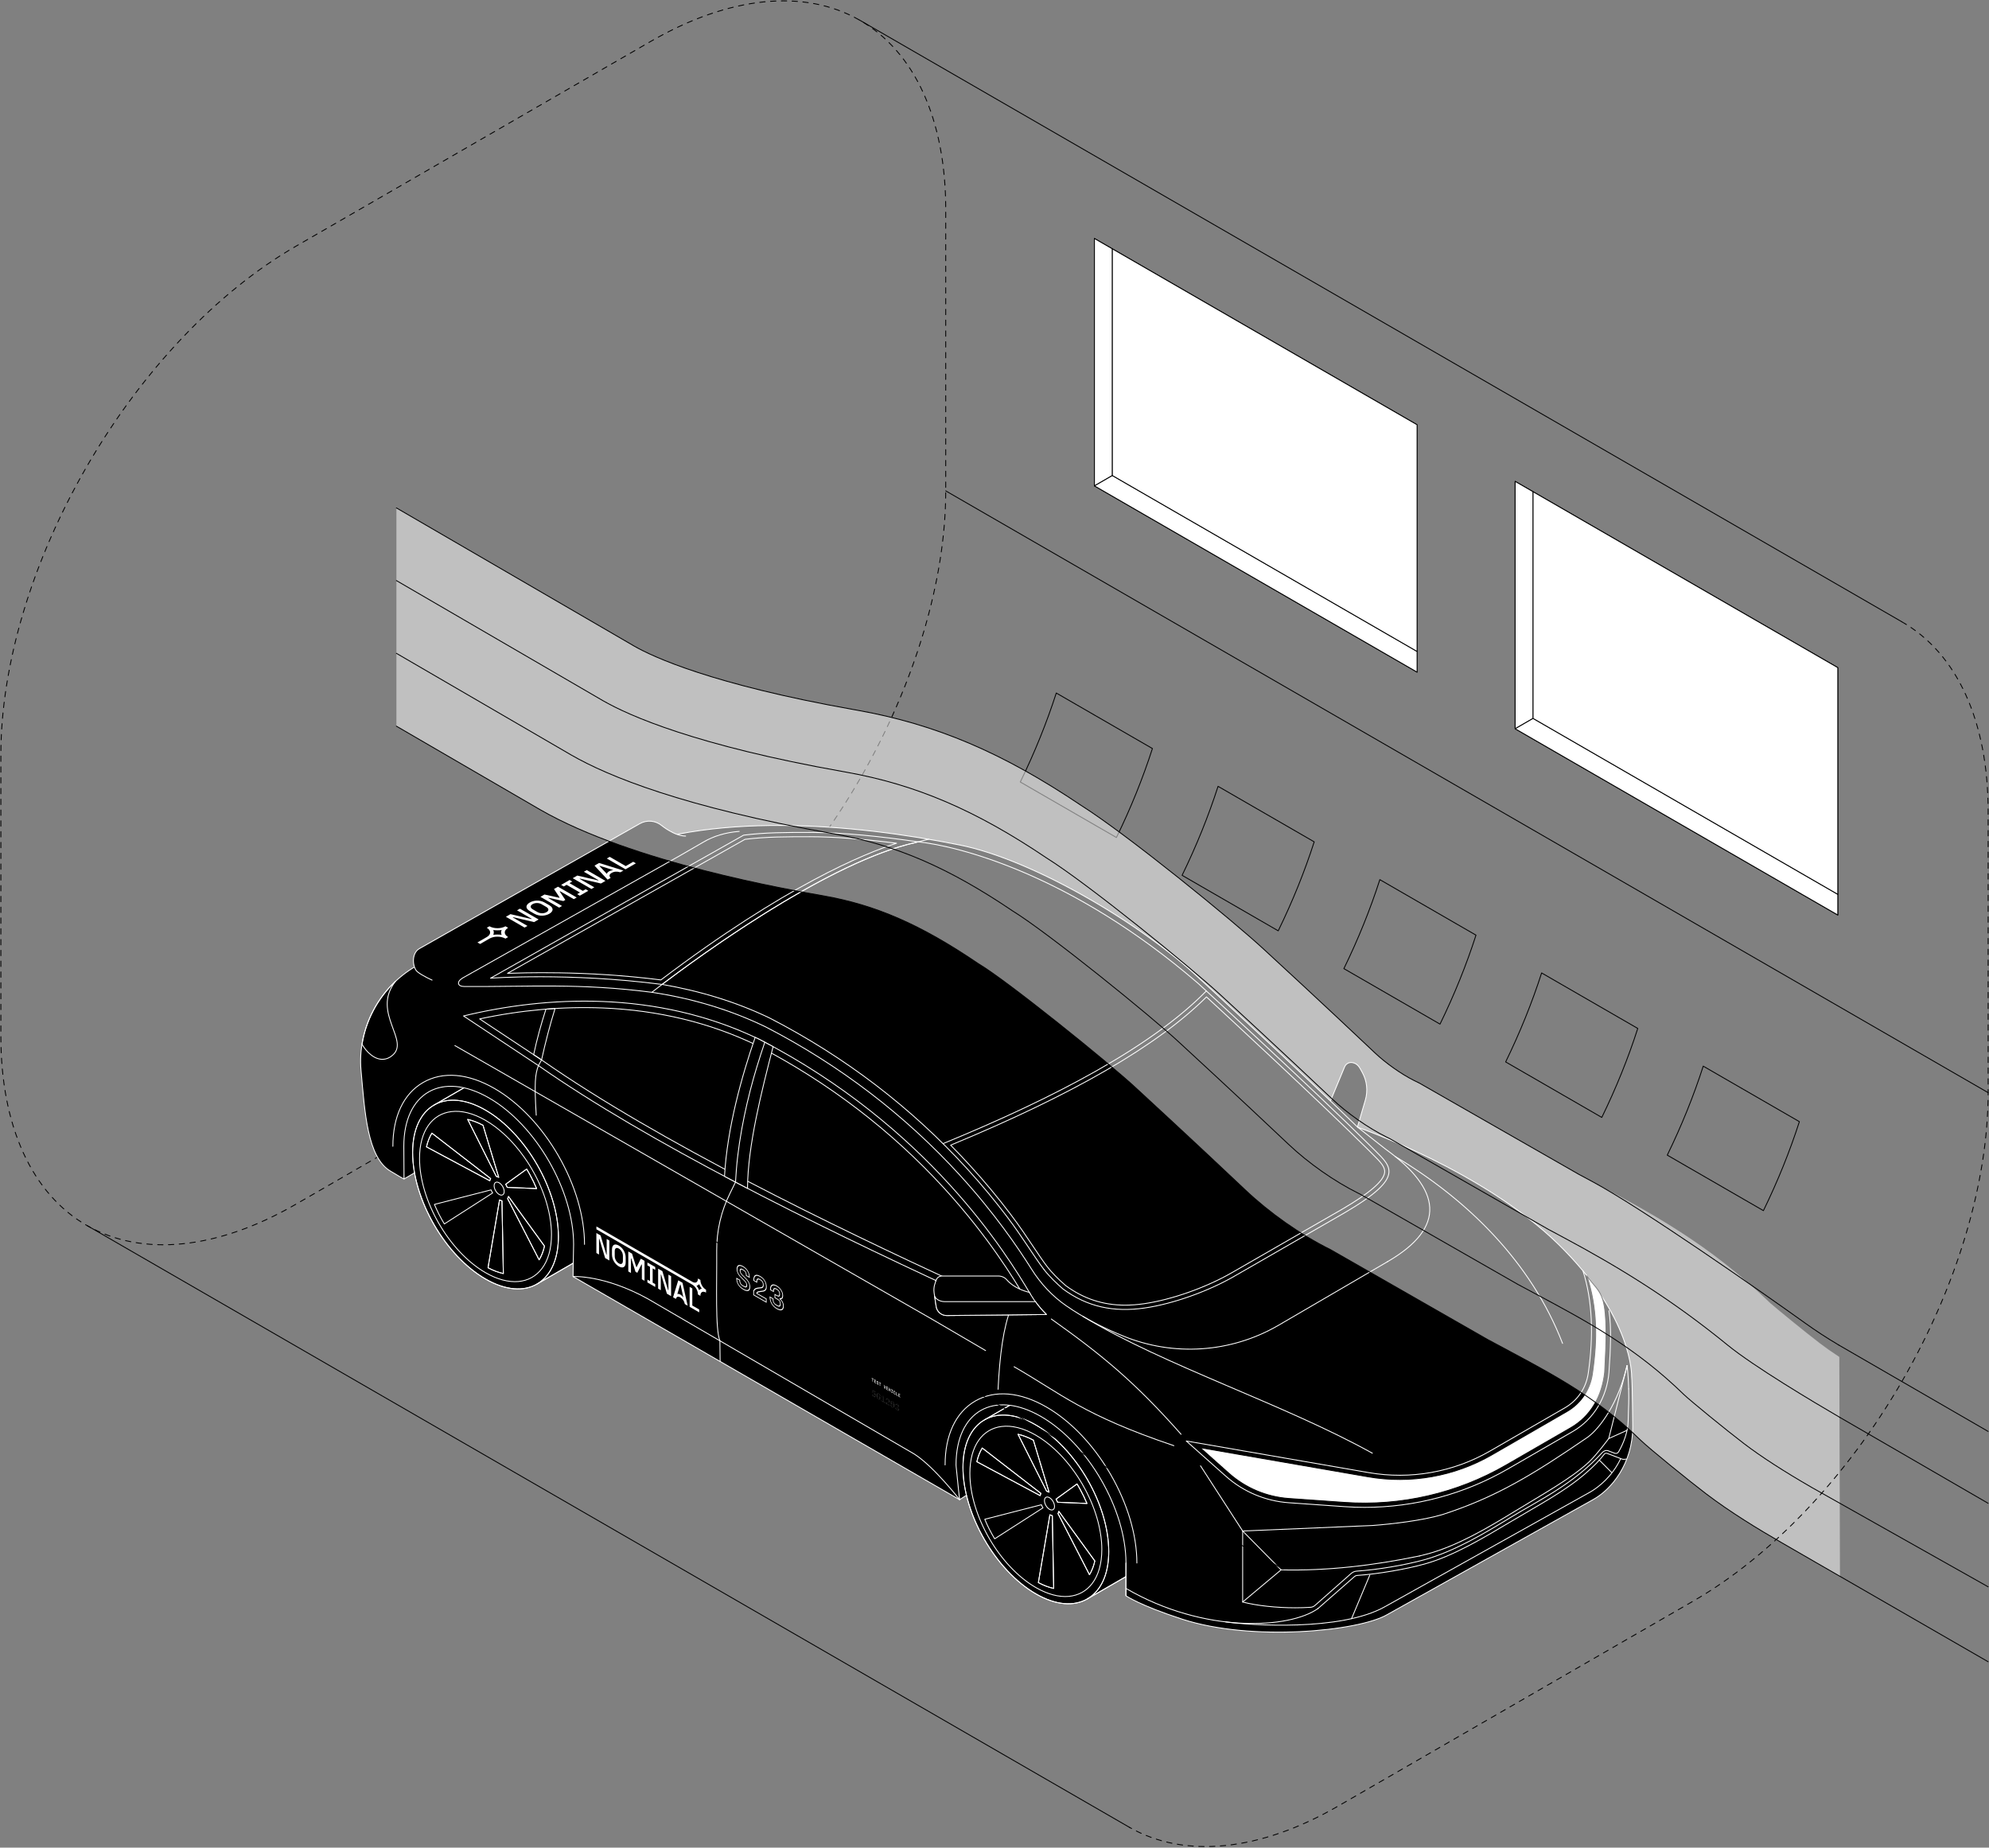 <svg xmlns="http://www.w3.org/2000/svg" fill="none" viewBox="0 0 2296 2133" height="2133" width="2296">
<rect x="0" y="0" width="2296" height="2133" fill="#808080" stroke="none"/>
<path stroke-dasharray="6.23 6.23" stroke-linejoin="round" stroke-linecap="round" stroke="black" d="M751.442 1153.59L341.257 1390.41C251.018 1442.52 164.466 1451.35 100.663 1414.97C36.85 1378.58 1 1299.97 1 1196.41V871.347C1 767.792 36.85 647.787 100.663 537.728C164.476 427.668 251.018 336.558 341.257 284.463L751.442 47.638C841.682 -4.467 928.234 -13.297 992.037 23.086C1055.85 59.468 1091.7 138.082 1091.7 241.638V566.705C1091.7 670.26 1055.85 790.265 992.037 900.324C928.224 1010.38 841.682 1101.49 751.442 1153.59Z"></path>
<path stroke-linejoin="round" stroke-linecap="round" stroke="black" d="M1749.02 555.745V841.316L2121.45 1056.33V770.763L1749.02 555.745Z"></path>
<path stroke-linejoin="round" stroke-linecap="round" stroke="black" fill="white" d="M1769.71 567.688L1749.02 555.745V841.316L1769.71 829.373V567.688Z"></path>
<path stroke-linejoin="round" stroke-linecap="round" stroke="black" fill="white" d="M2121.45 1032.46V1056.33L1749.02 841.315L1769.71 829.372L2121.45 1032.46Z"></path>
<path stroke-linejoin="round" stroke-linecap="round" stroke="black" fill="white" d="M2121.45 1032.46V770.764L1769.71 567.689V829.373L2121.45 1032.46Z"></path>
<path stroke-linejoin="round" stroke-linecap="round" stroke="black" d="M1263.38 275.356V560.927L1635.81 775.945V490.374L1263.38 275.356Z"></path>
<path stroke-linejoin="round" stroke-linecap="round" stroke="black" fill="white" d="M1284.06 287.3L1263.38 275.356V560.927L1284.06 548.984V287.3Z"></path>
<path stroke-linejoin="round" stroke-linecap="round" stroke="black" fill="white" d="M1635.81 752.068V775.944L1263.38 560.926L1284.06 548.983L1635.81 752.068Z"></path>
<path stroke-linejoin="round" stroke-linecap="round" stroke="black" fill="white" d="M1635.81 752.069V490.375L1284.06 287.3V548.984L1635.81 752.069Z"></path>
<path stroke-linejoin="round" stroke-linecap="round" stroke="black" d="M1091.7 566.694L2294.99 1261.42"></path>
<path stroke-linejoin="round" stroke-linecap="round" stroke="black" d="M992.049 23.085L2195.34 717.807"></path>
<path stroke-linejoin="round" stroke-linecap="round" stroke="black" d="M100.664 1414.96L1303.95 2109.68"></path>
<path stroke-linejoin="round" stroke-linecap="round" stroke="black" d="M1966.13 1230.83C1955.09 1265.12 1941.18 1299.6 1924.61 1333.56L2035.59 1397.64C2052.16 1363.68 2066.07 1329.2 2077.11 1294.91L1966.13 1230.83Z"></path>
<path stroke-linejoin="round" stroke-linecap="round" stroke="black" d="M1779.57 1123.22C1768.53 1157.51 1754.62 1191.99 1738.05 1225.95L1849.03 1290.02C1865.6 1256.07 1879.51 1221.59 1890.55 1187.3L1779.57 1123.22Z"></path>
<path stroke-linejoin="round" stroke-linecap="round" stroke="black" d="M1592.82 1015.51C1581.78 1049.8 1567.87 1084.28 1551.3 1118.23L1662.28 1182.31C1678.85 1148.36 1692.76 1113.88 1703.8 1079.59L1592.82 1015.51Z"></path>
<path stroke-linejoin="round" stroke-linecap="round" stroke="black" d="M1406.06 907.792C1395.02 942.086 1381.11 976.563 1364.54 1010.52L1475.52 1074.6C1492.09 1040.64 1506 1006.16 1517.04 971.872L1406.06 907.792Z"></path>
<path stroke-linejoin="round" stroke-linecap="round" stroke="black" d="M1219.31 800.068C1208.26 834.361 1194.35 868.838 1177.78 902.793L1288.76 966.873C1305.34 932.918 1319.25 898.44 1330.29 864.147L1219.31 800.068Z"></path>
<path stroke-linejoin="round" stroke-linecap="round" stroke="white" fill="black" d="M1552.2 1231.57C1553.64 1228.1 1557.28 1226.08 1560.98 1226.71C1564.66 1227.33 1567.77 1229.17 1570.51 1234.37L1572.56 1238.07C1577.94 1247.78 1579.21 1259.22 1576.1 1269.87L1565.21 1307.16L1535.1 1272.73L1552.18 1231.57H1552.2Z"></path>
<path stroke-linejoin="round" stroke-linecap="round" stroke="white" fill="black" d="M552.759 1243.55V1310.74L466.368 1361.06L447.794 1246.91L552.759 1243.55Z"></path>
<path stroke-linejoin="round" stroke-linecap="round" stroke="white" fill="black" d="M1190.21 1606.62V1677.51L1107.7 1731.32L1085.25 1609.99L1190.21 1606.62Z"></path>
<path stroke-linejoin="round" stroke-linecap="round" stroke="white" fill="black" d="M1136.35 1639.24L1205.56 1599.28C1220.78 1590.49 1339.64 1797.1 1324.34 1805.93L1255.13 1845.89C1239.93 1854.68 1218.92 1853.43 1195.74 1840.04C1149.26 1813.22 1111.6 1747.84 1111.61 1693.99C1111.61 1667.03 1121.06 1648.06 1136.35 1639.24Z"></path>
<path stroke-linejoin="round" stroke-linecap="round" stroke="white" d="M1136.35 1639.24C1148.48 1632.22 1164.31 1631.61 1181.98 1638.45C1186.46 1640.18 1191.05 1642.39 1195.74 1645.1C1242.22 1671.92 1279.88 1737.3 1279.87 1791.15C1279.87 1796.68 1279.47 1801.89 1278.7 1806.72C1275.75 1825.47 1267.27 1838.88 1255.13 1845.89L1324.34 1805.93C1339.64 1797.1 1401.76 1810.91 1401.76 1783.95C1401.76 1730.11 1311.41 1631.97 1264.95 1605.15C1241.76 1591.76 1220.77 1590.5 1205.55 1599.29L1136.35 1639.26V1639.24Z"></path>
<path stroke-linejoin="round" stroke-linecap="round" stroke="white" d="M1111.62 1693.99C1111.6 1747.82 1149.27 1813.2 1195.75 1840.04C1218.93 1853.43 1239.93 1854.68 1255.14 1845.89C1267.28 1838.87 1275.76 1825.46 1278.71 1806.72C1279.48 1801.88 1279.88 1796.68 1279.88 1791.15C1279.9 1737.31 1242.23 1671.93 1195.75 1645.1C1191.06 1642.39 1186.47 1640.18 1181.99 1638.45C1164.32 1631.61 1148.49 1632.22 1136.36 1639.24C1121.07 1648.07 1111.62 1667.03 1111.62 1693.99Z"></path>
<path stroke-linejoin="round" stroke-linecap="round" stroke="white" d="M1219.01 1730.69C1219.3 1731.18 1219.59 1731.68 1219.85 1732.2C1220.22 1732.87 1220.52 1733.57 1220.83 1734.27L1237.52 1734.96L1240.51 1735.08L1248.6 1735.42L1252.13 1735.56L1254.73 1735.67C1252.42 1730.16 1249.8 1724.7 1246.87 1719.41C1246.21 1718.19 1245.54 1716.99 1244.82 1715.8C1244.31 1714.9 1243.78 1714.03 1243.26 1713.15L1228.58 1723.78L1219.02 1730.7L1219.01 1730.69Z"></path>
<path stroke-linejoin="round" stroke-linecap="round" stroke="white" d="M1221.3 1747.31L1231.91 1767.93L1241.46 1786.5L1257.64 1817.93C1260.38 1813.46 1262.48 1808.15 1263.82 1802.08L1241.18 1770.87L1233.26 1759.95L1222.27 1744.8C1222.06 1745.75 1221.72 1746.6 1221.29 1747.31H1221.3Z"></path>
<path stroke-linejoin="round" stroke-linecap="round" stroke="white" d="M1198.65 1827.06C1204.77 1830.32 1210.7 1832.53 1216.33 1833.77L1215.96 1814.45L1214.74 1749.82C1213.85 1749.62 1212.9 1749.27 1211.95 1748.75L1202.53 1804.19L1198.64 1827.06H1198.65Z"></path>
<path stroke-linejoin="round" stroke-linecap="round" stroke="white" d="M1175.18 1655.84L1185.86 1677.1L1194.73 1694.78L1208.21 1721.6C1209.11 1721.81 1210.05 1722.16 1211.01 1722.67L1204.08 1699.78L1200.71 1688.57L1192.85 1662.56C1186.72 1659.3 1180.8 1657.07 1175.18 1655.83V1655.84Z"></path>
<path stroke-linejoin="round" stroke-linecap="round" stroke="white" d="M1127.62 1687.52L1145.93 1697.32L1200.69 1726.62C1200.9 1725.67 1201.23 1724.83 1201.67 1724.13L1145.49 1680.68L1133.84 1671.67C1131.07 1676.15 1128.98 1681.46 1127.62 1687.52Z"></path>
<path stroke-linejoin="round" stroke-linecap="round" stroke="white" d="M1156.33 1646.81C1167.82 1645.37 1181.3 1648.54 1195.72 1656.86C1203 1661.06 1210.04 1666.31 1216.69 1672.37C1221.43 1676.67 1225.99 1681.37 1230.3 1686.41C1237.2 1694.47 1243.5 1703.36 1249.01 1712.74C1250.34 1715.02 1251.61 1717.32 1252.84 1719.65C1259.2 1731.61 1264.22 1744.21 1267.48 1756.75C1269.53 1764.57 1270.9 1772.37 1271.52 1779.97C1271.77 1782.92 1271.89 1785.87 1271.89 1788.76C1271.89 1805.42 1267.87 1818.67 1260.89 1827.92C1247.55 1845.65 1223.36 1848.68 1195.72 1832.74C1153.66 1808.45 1119.57 1749.4 1119.57 1700.83C1119.57 1668.93 1134.28 1649.48 1156.33 1646.8V1646.81ZM1133.83 1671.67C1131.07 1676.15 1128.98 1681.46 1127.62 1687.52L1145.93 1697.32L1200.69 1726.62C1200.9 1725.67 1201.23 1724.83 1201.66 1724.13L1145.49 1680.68L1133.83 1671.67ZM1192.84 1662.56C1186.72 1659.3 1180.8 1657.07 1175.17 1655.83L1185.85 1677.09L1194.73 1694.77L1208.21 1721.59H1208.23C1209.1 1721.8 1210.05 1722.15 1211.01 1722.66L1204.08 1699.77L1200.71 1688.56L1192.84 1662.55V1662.56ZM1252.13 1735.55L1254.72 1735.66C1252.42 1730.15 1249.79 1724.69 1246.87 1719.4C1246.21 1718.18 1245.54 1716.98 1244.82 1715.79C1244.31 1714.89 1243.78 1714.02 1243.26 1713.14L1228.58 1723.77L1219.02 1730.69C1219.31 1731.18 1219.59 1731.68 1219.86 1732.2C1220.23 1732.87 1220.53 1733.57 1220.84 1734.27L1237.53 1734.96L1240.52 1735.08L1248.61 1735.42L1252.14 1735.56L1252.13 1735.55ZM1263.83 1802.08L1241.19 1770.87L1233.27 1759.96L1222.28 1744.8C1222.07 1745.76 1221.73 1746.6 1221.3 1747.31L1231.9 1767.93L1241.46 1786.5L1257.64 1817.94C1260.38 1813.46 1262.48 1808.15 1263.82 1802.08H1263.83ZM1216.33 1833.77L1215.96 1814.45L1214.74 1749.82C1213.85 1749.62 1212.9 1749.27 1211.94 1748.75L1202.52 1804.19L1198.64 1827.06C1204.75 1830.32 1210.68 1832.53 1216.32 1833.77H1216.33ZM1148.21 1776.49L1168.92 1763.2L1173.27 1760.43L1203.94 1740.74C1203.25 1739.59 1202.64 1738.4 1202.13 1737.17L1165.83 1746.49L1160.71 1747.82L1136.77 1753.96C1139.97 1761.68 1143.82 1769.24 1148.22 1776.49H1148.21Z"></path>
<path stroke-linejoin="round" stroke-linecap="round" stroke="white" d="M1205.67 1732.36C1205.67 1736.07 1208.27 1740.57 1211.48 1742.43C1214.69 1744.28 1217.29 1742.78 1217.29 1739.08C1217.29 1735.38 1214.69 1730.87 1211.48 1729.01C1208.27 1727.16 1205.67 1728.66 1205.67 1732.36Z"></path>
<path stroke-linejoin="round" stroke-linecap="round" stroke="white" fill="black" d="M501.067 1275.75L570.273 1235.78C585.493 1226.99 606.484 1228.25 629.671 1241.64C676.131 1268.46 713.792 1333.84 713.792 1387.69C713.792 1414.65 704.343 1433.61 689.049 1442.43L619.833 1482.4C604.634 1491.18 583.622 1489.93 560.445 1476.54C513.964 1449.72 476.303 1384.34 476.313 1330.49C476.313 1303.53 485.763 1284.56 501.056 1275.75H501.067Z"></path>
<path stroke-linejoin="round" stroke-linecap="round" stroke="white" d="M501.066 1275.75C513.196 1268.72 529.026 1268.11 546.695 1274.95C551.173 1276.68 555.766 1278.89 560.454 1281.6C606.935 1308.42 644.596 1373.8 644.586 1427.65C644.586 1433.18 644.187 1438.4 643.419 1443.22C640.466 1461.97 631.983 1475.38 619.843 1482.4L689.059 1442.43C704.353 1433.6 713.802 1414.65 713.802 1387.69C713.802 1333.85 676.13 1268.47 629.671 1241.64C606.472 1228.25 585.492 1226.99 570.272 1235.78L501.066 1275.75Z"></path>
<path stroke-linejoin="round" stroke-linecap="round" stroke="white" d="M476.324 1330.49C476.303 1384.33 513.975 1449.71 560.455 1476.54C583.632 1489.93 604.634 1491.18 619.843 1482.4C631.984 1475.37 640.466 1461.96 643.42 1443.22C644.187 1438.39 644.587 1433.18 644.587 1427.65C644.608 1373.82 606.936 1308.44 560.455 1281.6C555.767 1278.89 551.174 1276.68 546.696 1274.95C529.027 1268.11 513.197 1268.72 501.067 1275.75C485.773 1284.58 476.324 1303.53 476.324 1330.49Z"></path>
<path stroke-linejoin="round" stroke-linecap="round" stroke="white" d="M583.716 1367.19C584.01 1367.68 584.294 1368.18 584.557 1368.7C584.924 1369.37 585.229 1370.07 585.534 1370.77L602.226 1371.46L605.222 1371.58L613.305 1371.92L616.836 1372.06L619.433 1372.17C617.131 1366.66 614.503 1361.2 611.581 1355.91C610.919 1354.69 610.246 1353.49 609.531 1352.3C609.016 1351.4 608.491 1350.53 607.965 1349.65L593.291 1360.28L583.726 1367.2L583.716 1367.19Z"></path>
<path stroke-linejoin="round" stroke-linecap="round" stroke="white" d="M586.018 1383.81L596.624 1404.43L606.178 1423L622.355 1454.43C625.098 1449.96 627.201 1444.65 628.535 1438.58L605.894 1407.37L597.979 1396.46L586.985 1381.3C586.774 1382.25 586.438 1383.1 586.007 1383.81H586.018Z"></path>
<path stroke-linejoin="round" stroke-linecap="round" stroke="white" d="M563.356 1463.56C569.474 1466.82 575.402 1469.02 581.036 1470.26L580.668 1450.94L579.449 1386.32C578.555 1386.12 577.609 1385.77 576.653 1385.25L567.235 1440.69L563.346 1463.56H563.356Z"></path>
<path stroke-linejoin="round" stroke-linecap="round" stroke="white" d="M539.884 1292.33L550.564 1313.58L559.435 1331.26L572.921 1358.09C573.814 1358.3 574.76 1358.65 575.717 1359.16L568.79 1336.27L565.416 1325.06L557.553 1299.05C551.425 1295.79 545.508 1293.56 539.884 1292.32V1292.33Z"></path>
<path stroke-linejoin="round" stroke-linecap="round" stroke="white" d="M492.341 1324.02L510.652 1333.82L565.404 1363.12C565.615 1362.17 565.951 1361.33 566.382 1360.63L510.21 1317.18L498.553 1308.17C495.789 1312.65 493.697 1317.96 492.341 1324.02Z"></path>
<path stroke-linejoin="round" stroke-linecap="round" stroke="white" d="M521.045 1283.31C532.533 1281.87 546.019 1285.04 560.441 1293.36C567.714 1297.55 574.757 1302.81 581.411 1308.86C586.151 1313.16 590.702 1317.87 595.012 1322.91C601.918 1330.97 608.214 1339.86 613.722 1349.24C615.057 1351.52 616.329 1353.82 617.559 1356.14C623.918 1368.11 628.932 1380.71 632.201 1393.25C634.25 1401.07 635.617 1408.87 636.237 1416.47C636.489 1419.42 636.605 1422.36 636.605 1425.25C636.605 1441.91 632.589 1455.17 625.61 1464.42C612.271 1482.15 588.075 1485.18 560.441 1469.23C518.375 1444.95 484.287 1385.9 484.287 1337.33C484.287 1305.43 498.992 1285.98 521.045 1283.3V1283.31ZM498.551 1308.17C495.786 1312.65 493.695 1317.96 492.339 1324.02L510.649 1333.82L565.402 1363.12C565.612 1362.17 565.949 1361.33 566.38 1360.63L510.208 1317.18L498.551 1308.17ZM557.55 1299.06C551.422 1295.8 545.504 1293.57 539.881 1292.33L550.56 1313.58L559.432 1331.26L572.917 1358.09H572.938C573.811 1358.3 574.757 1358.65 575.713 1359.16L568.787 1336.27L565.413 1325.06L557.55 1299.05V1299.06ZM616.833 1372.05L619.429 1372.16C617.128 1366.64 614.5 1361.19 611.578 1355.9C610.915 1354.68 610.243 1353.47 609.528 1352.29C609.013 1351.39 608.487 1350.52 607.962 1349.64L593.288 1360.26L583.723 1367.19C584.017 1367.67 584.301 1368.18 584.564 1368.69C584.932 1369.37 585.237 1370.07 585.541 1370.76L602.233 1371.46L605.229 1371.57L613.312 1371.92L616.844 1372.06L616.833 1372.05ZM628.532 1438.58L605.891 1407.36L597.976 1396.45L586.981 1381.3C586.771 1382.25 586.435 1383.09 586.004 1383.81L596.61 1404.43L606.164 1422.99L622.341 1454.43C625.085 1449.96 627.187 1444.65 628.522 1438.58H628.532ZM581.032 1470.26L580.664 1450.94L579.445 1386.32C578.552 1386.12 577.605 1385.76 576.649 1385.25L567.231 1440.68L563.342 1463.56C569.459 1466.82 575.388 1469.02 581.022 1470.26H581.032ZM512.93 1412.99L533.637 1399.7L537.989 1396.93L568.66 1377.24C567.967 1376.08 567.357 1374.9 566.842 1373.67L530.547 1382.99L525.428 1384.31L501.483 1390.46C504.689 1398.18 508.536 1405.74 512.941 1412.99H512.93Z"></path>
<path stroke-linejoin="round" stroke-linecap="round" stroke="white" d="M570.385 1368.86C570.385 1372.57 572.992 1377.07 576.198 1378.93C579.404 1380.78 582.01 1379.28 582.01 1375.58C582.01 1371.88 579.404 1367.37 576.198 1365.51C572.992 1363.66 570.385 1365.16 570.385 1368.86Z"></path>
<path fill="black" d="M1299.75 1804.46V1842.22C1299.75 1842.22 1315.03 1853.16 1364.99 1869.36C1444.79 1895.21 1567.98 1883.33 1601.21 1864.09L1838.71 1731.39C1860.58 1719.53 1884.78 1689.1 1884.78 1647.07C1884.78 1647.07 1884.32 1594.17 1883.53 1589.37C1883.53 1589.37 1885.35 1520.57 1798.4 1435.96C1711.44 1351.34 1569.72 1302.32 1569.72 1302.32L1567.05 1301.13C1496.74 1232.76 1385.42 1130.45 1385.42 1130.45C1318.88 1067.05 1192.62 992.522 1107.92 975.536C984.244 950.74 817.515 935.961 700.431 988.033L480.106 1115.42C437.473 1139.91 412.435 1188.06 416.766 1235.82C421.096 1283.58 423.924 1336.61 451.064 1352.21C459.199 1356.89 463.299 1359.73 466.389 1361.07C466.389 1361.07 466.252 1339.02 466.147 1323.4C466.147 1261.25 510.378 1236.29 564.542 1267.56C618.707 1298.83 662.139 1374.47 662.139 1436.63C661.855 1450.7 661.529 1467.71 661.529 1473.75L1107.71 1731.34C1107.71 1731.34 1105.49 1711.6 1103.81 1693.8L1103.61 1691.22C1103.61 1629.07 1147.52 1604.03 1201.69 1635.3C1255.85 1666.57 1299.77 1742.32 1299.77 1804.48"></path>
<path stroke-linejoin="round" stroke-linecap="round" stroke="white" d="M1299.75 1804.46V1842.22C1299.75 1842.22 1315.03 1853.16 1364.99 1869.36C1444.79 1895.21 1567.98 1883.33 1601.21 1864.09L1838.71 1731.39C1860.58 1719.53 1884.78 1689.1 1884.78 1647.07C1884.78 1647.07 1884.32 1594.17 1883.53 1589.37C1883.53 1589.37 1885.35 1520.57 1798.4 1435.96C1711.44 1351.34 1569.72 1302.32 1569.72 1302.32L1567.05 1301.13C1496.74 1232.76 1385.42 1130.45 1385.42 1130.45C1318.88 1067.05 1192.62 992.522 1107.92 975.536C984.244 950.74 817.515 935.961 700.431 988.033L480.106 1115.42C437.473 1139.91 412.435 1188.06 416.766 1235.82C421.096 1283.58 423.924 1336.61 451.064 1352.21C459.199 1356.89 463.299 1359.73 466.389 1361.07C466.389 1361.07 466.252 1339.02 466.147 1323.4C466.147 1261.25 510.378 1236.29 564.542 1267.56C618.707 1298.83 662.139 1374.47 662.139 1436.63C661.855 1450.7 661.529 1467.71 661.529 1473.75L1107.71 1731.34C1107.71 1731.34 1105.49 1711.6 1103.81 1693.8L1103.61 1691.22C1103.61 1629.07 1147.52 1604.03 1201.69 1635.3C1255.85 1666.57 1299.77 1742.32 1299.77 1804.48"></path>
<path stroke-linejoin="round" stroke-linecap="round" stroke="white" d="M1107.7 1731.32C1107.7 1731.32 1078.33 1693.2 1055.31 1678.57L748.174 1499.63C697.615 1471.55 661.53 1473.73 661.52 1473.73"></path>
<path stroke-linejoin="round" stroke-linecap="round" stroke="white" d="M858.393 964.152C883.525 961.019 907.291 960.988 934.988 960.988C973.364 960.988 1018.24 965.833 1059.85 971.877L1047.44 974.957C947.16 1001.66 806.425 1104.5 764.622 1136.22C764.507 1136.3 764.349 1136.39 764.149 1136.47C655.758 1122.47 566.245 1129.27 566.245 1129.27L858.393 964.152Z"></path>
<path stroke-linejoin="round" stroke-linecap="round" stroke="white" d="M762.9 1131.29C906.651 1022.41 998.288 985.207 1034.92 973.476C995.87 968.483 962.329 965.95 934.989 965.95C907.65 965.95 884.725 965.95 860.002 968.956L585.839 1123.68C599.777 1123.3 674.585 1120 762.889 1131.29H762.9Z"></path>
<path stroke-linejoin="round" stroke-linecap="round" stroke="white" d="M525.093 1207.07L1077.07 1523.66L1137.73 1559.19"></path>
<path stroke-linejoin="round" stroke-linecap="round" stroke="white" d="M1213.56 1522.73C1273.1 1564.97 1310.87 1596.43 1363.38 1655.83"></path>
<path stroke-linejoin="round" stroke-linecap="round" stroke="white" d="M1167.09 1510.36C1158.39 1531.46 1153.99 1564.54 1152.13 1603.9"></path>
<path stroke-linejoin="round" stroke-linecap="round" stroke="white" d="M852.035 1358.58L842.785 1377.41C832.463 1398.04 827.165 1420.81 827.323 1443.88C827.607 1484.08 825.557 1534.37 831.002 1547.74L831.275 1571.72"></path>
<path stroke-linejoin="round" stroke-linecap="round" stroke="white" d="M619.001 1287.46C616.688 1249.38 617.834 1240.09 621.513 1230.18"></path>
<path stroke-linejoin="round" stroke-linecap="round" stroke="white" d="M1610.85 1335.33C1694.43 1385.41 1767.6 1457.26 1803.74 1550.92"></path>
<path stroke-linejoin="round" stroke-linecap="round" stroke="white" d="M1250.22 1519.79C1345.17 1577.14 1480.84 1620.31 1584.19 1677.67"></path>
<path stroke-linejoin="round" stroke-linecap="round" stroke="white" d="M1827.23 1466.92C1838.24 1501.02 1839.77 1541.82 1833.36 1585.58C1830.9 1602.35 1821.12 1616.79 1806.52 1625.22L1719.93 1675.21C1677.74 1699.57 1628.08 1708.41 1580.08 1700.08L1369.39 1663.57M1369.38 1663.58L1415.31 1704.42C1435.24 1722.15 1460.87 1732.94 1487.48 1734.82L1551.65 1739.34C1559.51 1739.9 1567.35 1740.17 1575.17 1740.17C1633.31 1740.17 1690.14 1724.98 1740.84 1695.71L1815.48 1652.61C1840.08 1638.41 1854.99 1612.61 1857.29 1584.3C1859.01 1559.34 1860.45 1532.62 1857.27 1513.2"></path>
<path fill="white" d="M1831.86 1472.95C1843.81 1509.99 1844.23 1545 1838.17 1586.29C1835.52 1604.38 1824.79 1620.29 1808.95 1629.44L1722.36 1679.43C1679.11 1704.4 1628.45 1713.41 1579.24 1704.88L1385.37 1671.27L1418.53 1700.77C1437.77 1717.88 1462.14 1728.14 1487.81 1729.95L1551.99 1734.47C1617.02 1739.04 1681.95 1724.07 1738.4 1691.47L1813.04 1648.38C1836.25 1634.98 1849.27 1612.1 1852.33 1584.32C1854.22 1549.93 1855.37 1518.08 1850.26 1500.65C1847.01 1489.56 1840.04 1484.3 1831.85 1472.95"></path>
<path stroke-linejoin="round" stroke-linecap="round" stroke="black" d="M1831.86 1472.95C1843.81 1509.99 1844.23 1545 1838.17 1586.29C1835.52 1604.38 1824.79 1620.29 1808.95 1629.44L1722.36 1679.43C1679.11 1704.4 1628.45 1713.41 1579.24 1704.88L1385.37 1671.27L1418.53 1700.77C1437.77 1717.88 1462.14 1728.14 1487.81 1729.95L1551.99 1734.47C1617.02 1739.04 1681.95 1724.07 1738.4 1691.47L1813.04 1648.38C1836.25 1634.98 1849.27 1612.1 1852.33 1584.32C1854.22 1549.93 1855.37 1518.08 1850.26 1500.65C1847.01 1489.56 1840.04 1484.3 1831.85 1472.95"></path>
<path stroke-linejoin="round" stroke-linecap="round" stroke="white" d="M1059.86 971.868C1105.65 976.672 1236.18 1008.71 1382.98 1135.21C1384.34 1136.39 1516.23 1257.73 1582.48 1323.44C1604.03 1345.81 1626.8 1356.46 1551.4 1400.51L1424.6 1473.49C1395.34 1490.39 1354.54 1505.27 1321.1 1510.06C1285.69 1515.13 1255.18 1508.85 1226.97 1487.98C1220.55 1482.38 1211.72 1474.16 1205.12 1465.61"></path>
<path stroke-linejoin="round" stroke-linecap="round" stroke="white" d="M1205.13 1465.61C1193.64 1450.66 1180.97 1429.11 1162.7 1404.96C1149.68 1387.74 1134.25 1368.82 1116.28 1349.13C1051.98 1278.7 975.679 1220.4 889.498 1175.82L888.878 1175.5C850.701 1157 808.488 1144.05 764.173 1136.45"></path>
<path stroke-linejoin="round" stroke-linecap="round" stroke="white" d="M1601.61 1456.6L1475.26 1530.31C1420.79 1561.76 1354.82 1566.24 1296.59 1542.41C1272.46 1532.6 1250.42 1521.04 1230.8 1507.47C1214.76 1496.38 1201.32 1481.95 1190.94 1465.44C1174.98 1440.09 1147.82 1400.26 1108.01 1356.67C1044.61 1287.23 969.361 1229.72 884.347 1185.75L883.989 1185.57C843.227 1165.81 799.153 1152.59 752.484 1145.58"></path>
<path stroke-linejoin="round" stroke-linecap="round" stroke="white" d="M1183.71 1499.04L1180.64 1498.98C1154.41 1498.5 1129 1492.66 1105.12 1481.6C964.557 1416.56 761.923 1319.09 625.782 1224.06L625.634 1223.96L553.685 1176.29C601.721 1166.03 649.453 1161.79 695.807 1163.66C760.094 1166.24 819.913 1180.75 873.604 1206.75C956.096 1249.43 1029.11 1305.22 1090.6 1372.58C1142.04 1428.93 1171.74 1478.83 1182.93 1497.63L1183.71 1499.03V1499.04Z"></path>
<path stroke-linejoin="round" stroke-linecap="round" stroke="white" d="M1198.24 1506.75L1180.5 1506.43C1153.36 1505.92 1126.63 1499.75 1101.99 1488.36C938.542 1412.72 749.414 1319.44 621.514 1230.17L535.07 1172.89C628.536 1150.23 757.077 1141.99 876.947 1200.08C1072.29 1301.11 1161.89 1447.71 1189.34 1493.81"></path>
<path fill="black" d="M1880.02 1603.45C1880.43 1619.91 1879.81 1621.56 1879.47 1640.83Z"></path>
<path stroke-linejoin="round" stroke-linecap="round" stroke="white" d="M1880.02 1603.45C1880.43 1619.91 1879.81 1621.56 1879.47 1640.83"></path>
<path fill="black" d="M1878.19 1576.5C1879.47 1586.2 1879.85 1596.63 1880.02 1603.45Z"></path>
<path stroke-linejoin="round" stroke-linecap="round" stroke="white" d="M1878.19 1576.5C1879.47 1586.2 1879.85 1596.63 1880.02 1603.45"></path>
<path stroke-linejoin="round" stroke-linecap="round" stroke="white" d="M1601.61 1456.6C1670.45 1416.63 1663.65 1373.02 1599.42 1326.63L1567.04 1301.13"></path>
<path stroke-linejoin="round" stroke-linecap="round" stroke="white" d="M1072.27 968.788L1047.46 974.947C928.934 1006.5 753.88 1144.45 752.493 1145.57C669.56 1134.8 610.981 1139.33 536.046 1138.89C528.205 1138.85 526.576 1133.58 534.102 1129.02L784.941 987.782L811.545 972.404C823.58 965.183 837.528 961.062 853.327 959.801"></path>
<path stroke-linejoin="round" stroke-linecap="round" stroke="white" d="M456.604 1132.8C456.446 1133.01 456.278 1133.21 456.12 1133.42C428.339 1169.5 475.03 1202.26 452 1219.12C452 1219.12 441.93 1228.37 428.57 1218.04C423.304 1213.96 420.834 1210.2 417.902 1205.72C422.316 1177.81 435.949 1152.12 456.593 1132.8H456.604Z"></path>
<path stroke-linejoin="round" stroke-linecap="round" stroke="white" d="M1170.59 1577.83C1225.08 1609.14 1250.22 1633.64 1355.07 1668.98"></path>
<path stroke-linejoin="round" stroke-linecap="round" stroke="white" d="M1870.87 1683.88C1861.02 1704.77 1845.13 1716.88 1836.45 1722.02L1598.7 1854.86C1547.78 1883.64 1442.22 1876.3 1414.92 1872.41"></path>
<path stroke-linejoin="round" stroke-linecap="round" stroke="white" d="M1385.82 1692.23L1434.46 1767.49L1584.33 1761.12C1606.39 1759.49 1641.63 1755.46 1664.68 1748.64C1726.92 1728.53 1769.63 1702.37 1832.86 1659.1C1847.17 1648.55 1868.34 1619.47 1878.18 1576.51"></path>
<path stroke-linejoin="round" stroke-linecap="round" stroke="white" d="M1434.46 1849.46L1478.77 1812.36C1532.11 1813.63 1585.35 1807.31 1638.53 1796.3"></path>
<path stroke-linejoin="round" stroke-linecap="round" stroke="white" d="M1478.78 1812.36L1434.46 1767.48"></path>
<path stroke-linejoin="round" stroke-linecap="round" stroke="white" d="M1581.26 1818.3L1560.14 1868.71"></path>
<path stroke-linejoin="round" stroke-linecap="round" stroke="white" d="M1638.54 1796.3C1642.38 1795.4 1646.04 1794.45 1649.45 1793.51C1682.63 1784.27 1717.46 1763.89 1748.73 1744.69C1780.01 1725.5 1814.49 1706.48 1834.4 1687.64C1843.45 1679.07 1857.06 1660.73 1857.06 1660.73L1878.19 1576.5"></path>
<path stroke-linejoin="round" stroke-linecap="round" stroke="white" d="M1521.49 1856.92C1489.34 1880.17 1390.4 1886.69 1299.76 1833.78"></path>
<path stroke-linejoin="round" stroke-linecap="round" stroke="white" d="M1434.46 1767.48V1849.46C1451.13 1853.75 1473.36 1856.12 1495.01 1856.12C1501.03 1856.12 1507 1855.93 1512.79 1855.56C1514.7 1855.44 1516.52 1854.66 1517.96 1853.39L1559.8 1816.4C1560.97 1815.37 1562.36 1814.61 1563.86 1814.18C1563.86 1814.18 1565.25 1813.87 1565.96 1813.82C1590.5 1812.2 1622.55 1806.69 1644.57 1800.56C1677.74 1791.32 1712.57 1770.94 1743.85 1751.75C1775.13 1732.55 1815.82 1714.08 1849.63 1676.83C1851.43 1674.86 1854.11 1673.96 1856.6 1674.92L1863.87 1677.7C1865.57 1678.36 1867.49 1677.67 1868.4 1676.11C1874.64 1665.52 1879.35 1651.69 1879.45 1640.83"></path>
<path stroke-linejoin="round" stroke-linecap="round" stroke="white" d="M1521.49 1856.92L1563.67 1819.96C1564.47 1819.27 1565.46 1818.85 1566.52 1818.79C1590.98 1817.11 1622.71 1811.65 1644.58 1805.55C1677.75 1796.31 1712.31 1775.49 1743.86 1756.74C1776.42 1737.4 1806.4 1721.47 1829.52 1701.62C1840.05 1692.57 1846.8 1685.51 1851.85 1678.83C1852.63 1677.8 1853.99 1677.42 1855.2 1677.88L1870.88 1683.89C1873.01 1684.83 1874.54 1685.05 1877.25 1684.42"></path>
<path stroke-linejoin="round" stroke-linecap="round" stroke="white" d="M1857.06 1660.73L1877.91 1651.34"></path>
<path stroke-linejoin="round" stroke-linecap="round" stroke="white" d="M1860.22 1699.75L1846.23 1685.68"></path>
<path stroke-linejoin="round" stroke-linecap="round" stroke="white" fill="black" d="M1079.28 1481.91L1080.67 1477.71C1081.58 1475.31 1083.67 1473.5 1086.28 1473.21C1086.57 1473.1 1086.78 1473.1 1087.07 1473.1H1152.4C1156.3 1473.1 1160 1474.81 1162.5 1477.8C1170.18 1486.54 1182.05 1490.51 1188.22 1491.98C1188.6 1492.6 1188.96 1493.22 1189.32 1493.81C1194.46 1502.44 1200.68 1510.37 1207.82 1517.41C1207.87 1517.48 1207.9 1517.52 1207.9 1517.52L1163.8 1518.02L1092.87 1518.72C1086.76 1518.72 1081.57 1514.32 1080.66 1508.32L1078.27 1492.41C1077.76 1488.91 1078.07 1485.31 1079.26 1481.91H1079.28Z"></path>
<path stroke-linejoin="round" stroke-linecap="round" stroke="white" fill="black" d="M1080.67 1508.32C1081.58 1514.32 1086.78 1518.72 1092.88 1518.72L1163.8 1518.02L1207.91 1517.52L1207.83 1517.41C1203.21 1512.86 1198.98 1507.93 1195.18 1502.67H1090.16C1085.19 1502.67 1080.2 1499.81 1078.9 1496.46L1080.68 1508.31L1080.67 1508.32Z"></path>
<path stroke-linejoin="round" stroke-linecap="round" stroke="white" fill="black" d="M1080.25 1478.96C1080.49 1478.18 1080.67 1477.71 1080.67 1477.71L1080.25 1478.96Z"></path>
<path stroke-linejoin="round" stroke-linecap="round" stroke="white" d="M1088.54 1320.24L1088.6 1320.26C1217.87 1267.19 1329.76 1208.19 1392.54 1144"></path>
<path stroke-linejoin="round" stroke-linecap="round" stroke="white" d="M1392.7 1150.89C1416.23 1172.61 1522.04 1270.48 1578.99 1326.97C1580.9 1328.95 1582.89 1330.91 1584.8 1332.8C1593.7 1341.57 1599.12 1347.26 1598.32 1353.7C1597.08 1363.61 1580.91 1377.52 1548.9 1396.22L1422.13 1469.18C1392.19 1486.46 1352.27 1500.57 1320.4 1505.13C1312.92 1506.2 1305.65 1506.74 1298.76 1506.75C1273.23 1506.75 1250.77 1499.34 1230.1 1484.1C1221.12 1476.27 1214.05 1469.01 1209.06 1462.57C1203.92 1455.89 1198.57 1447.89 1192.37 1438.63C1185.02 1427.64 1176.68 1415.2 1166.67 1401.96C1152.01 1382.59 1136.29 1363.68 1119.94 1345.78C1112.62 1337.75 1105.04 1329.78 1097.36 1322.03C1239.25 1263.26 1335.99 1207.21 1392.7 1150.89Z"></path>
<path stroke-linejoin="round" stroke-linecap="round" stroke="white" d="M625.139 1223.63L616.015 1217.59C619.736 1199.92 624.666 1182.14 630.205 1165.03C633.716 1164.75 637.227 1164.5 640.727 1164.29C634.841 1183.18 629.69 1203.04 625.139 1223.64V1223.63Z"></path>
<path stroke-linejoin="round" stroke-linecap="round" stroke="white" fill="black" d="M892.419 1208.33C878.901 1260.7 863.218 1322.72 862.872 1371.92C853.979 1367.31 845.139 1362.66 836.341 1358.01C839.327 1302.6 856.565 1241.07 871.732 1197.62C873.467 1198.43 875.201 1199.25 876.936 1200.09C882.181 1202.8 887.331 1205.55 892.419 1208.33Z"></path>
<path fill="black" d="M882.864 1203.19C879.648 1212.6 876.515 1222.36 873.467 1232.39C863.481 1265.23 853.202 1309.32 849.964 1351.14L849.039 1364.68"></path>
<path stroke-linejoin="round" stroke-linecap="round" stroke="white" d="M882.864 1203.19C879.648 1212.6 876.515 1222.36 873.467 1232.39C863.481 1265.23 853.202 1309.32 849.964 1351.14L849.039 1364.68"></path>
<path stroke-linejoin="round" stroke-linecap="round" stroke="white" d="M621.512 1230.17L625.139 1223.63"></path>
<path fill="black" d="M791.447 965.215C778.634 965.215 764.002 953.191 764.002 953.191C756.834 947.22 746.722 946.295 738.586 950.868L484.226 1095.08C474.272 1100.68 476.385 1117.32 481.777 1121.82C487.18 1126.32 498.774 1131.49 498.774 1131.49"></path>
<path stroke-linejoin="round" stroke-linecap="round" stroke="white" d="M791.447 965.215C778.634 965.215 764.002 953.191 764.002 953.191C756.834 947.22 746.722 946.295 738.586 950.868L484.226 1095.08C474.272 1100.68 476.385 1117.32 481.777 1121.82C487.18 1126.32 498.774 1131.49 498.774 1131.49"></path>
<path stroke-linejoin="round" stroke-linecap="round" stroke="white" d="M674.742 1436.61C674.742 1404.33 664.031 1367.95 644.564 1334.2C625.066 1300.37 598.882 1272.82 570.828 1256.62C540.377 1239.03 511.093 1236.57 488.378 1249.69C465.895 1262.67 453.513 1288.85 453.513 1323.39"></path>
<path stroke-linejoin="round" stroke-linecap="round" stroke="white" d="M1312.36 1804.46C1312.36 1772.21 1301.55 1735.81 1281.93 1701.97C1262.32 1668.13 1236.05 1640.57 1207.97 1624.36C1177.6 1606.82 1148.41 1604.35 1125.79 1617.42C1103.33 1630.38 1090.97 1656.58 1090.97 1691.21"></path>
<path stroke-linejoin="round" stroke-linecap="round" stroke="white" d="M1299.75 1804.46V1842.21"></path>
<path fill-opacity="0.5" fill="white" d="M2123.97 1819.83L2095.82 1803.59L2055.54 1780.34C2029.79 1765.47 1997.39 1745.82 1969.07 1724.27C1951.51 1710.9 1904.29 1672.8 1893.26 1662.08C1839.4 1609.66 1787.81 1584.39 1716.87 1546.24L1535.93 1442.71C1500.6 1425.23 1464.9 1399.71 1437.55 1373.83C1378.48 1317.92 1315.28 1259.78 1311.69 1256.47C1280.67 1227.47 1162.05 1131.86 1129.45 1112.61C1062.42 1067.04 1010.63 1044.93 951.263 1034.36C910.691 1027.14 730.335 996.239 623.164 934.536L457.588 838.325V586.381L732.168 745.945C753.873 758.359 821.783 790.153 986.037 819.294L989.448 819.898C1080.21 836.061 1157.52 868.9 1247.73 929.63C1301.06 963.277 1423.49 1062.97 1459.69 1096.64C1467.4 1103.73 1529.16 1160.61 1587.3 1215.64C1599.82 1227.49 1618 1240.28 1632.54 1247.49L1638.41 1250.39L1822.53 1355.73C1827.8 1358.57 1832.97 1361.32 1838.06 1364.05C1904.42 1399.52 1973.03 1436.21 2043.59 1504.44C2050.34 1510.37 2083.15 1537.36 2101.02 1550.96C2107.38 1555.81 2114.76 1560.98 2123.22 1566.53L2123.97 1819.83Z"></path>
<path stroke-linejoin="round" stroke-linecap="round" stroke="black" d="M2123.97 1636.41C2094.1 1619.01 2024.78 1577.74 1994.08 1552.7C1929.16 1499.77 1868.95 1462.88 1803.83 1428.07C1798.43 1425.19 1792.94 1422.25 1787.32 1419.23L1604.26 1314.49L1600.34 1312.56C1579.32 1302.15 1555.19 1285.22 1537.39 1268.37C1479.41 1213.48 1418 1156.95 1410.36 1149.92C1375.65 1117.6 1255.51 1020.1 1208.12 990.503C1126.44 935.376 1057.16 905.723 976.718 891.393L973.338 890.789C803.839 860.716 726.772 826.566 695.869 808.825L457.59 670.26"></path>
<path stroke-linejoin="round" stroke-linecap="round" stroke="black" d="M2294.99 1831.9L2091.84 1717.46C2058.84 1698.41 2033.07 1681.74 2013.05 1666.5C1993.32 1651.47 1951.29 1617.17 1943.87 1610.02C1887.46 1555.13 1832.84 1525.93 1769.59 1492.12C1763.88 1489.06 1758.05 1485.95 1752.09 1482.74L1570.09 1378.61L1568.13 1377.64C1540.66 1364.05 1510.5 1342.91 1487.47 1321.1C1428.58 1265.36 1365.85 1207.64 1361.03 1203.21C1329.07 1173.4 1209.96 1076.84 1168.64 1051.46C1095.4 1001.88 1034.1 975.364 963.986 962.878L960.637 962.284C789.1 931.853 702.23 896.249 659.538 871.696L457.59 754.242"></path>
<path stroke-linejoin="round" stroke-linecap="round" stroke="black" d="M2294.99 1918.41L2095.81 1803.59L2055.54 1780.34C2029.79 1765.47 1997.38 1745.82 1969.07 1724.27C1951.5 1710.9 1904.28 1672.8 1893.25 1662.08C1839.39 1609.66 1787.8 1584.39 1716.87 1546.24L1535.93 1442.71C1500.59 1425.23 1464.89 1399.72 1437.55 1373.83C1378.47 1317.92 1315.28 1259.78 1311.68 1256.47C1280.67 1227.47 1162.04 1131.86 1129.44 1112.61C1062.41 1067.04 1010.62 1044.93 951.256 1034.36C910.684 1027.14 730.328 996.239 623.157 934.536L457.581 838.325"></path>
<path stroke-linejoin="round" stroke-linecap="round" stroke="black" d="M2294.99 1735.49L2123.97 1636.41"></path>
<path stroke-linejoin="round" stroke-linecap="round" stroke="black" d="M2122.56 1552.79L2294.99 1652.51"></path>
<path stroke-linejoin="round" stroke-linecap="round" stroke="black" d="M2122.56 1552.79C2109.21 1544.89 2096.21 1536.42 2083.59 1527.36C2033.05 1491.12 1894.66 1394.3 1838.05 1364.04C1832.96 1361.31 1827.79 1358.56 1822.52 1355.72L1638.4 1250.38L1632.52 1247.48C1617.99 1240.29 1599.81 1227.48 1587.29 1215.63C1529.15 1160.6 1467.38 1103.72 1459.68 1096.63C1423.48 1062.96 1301.05 963.267 1247.72 929.62C1157.52 868.89 1080.21 836.051 989.437 819.888L986.026 819.284C821.771 790.143 753.861 758.349 732.157 745.935L457.577 586.372"></path>
<path stroke-linejoin="round" stroke-linecap="round" stroke="black" d="M800.137 1418.4L1481.4 1811.72"></path>
<path stroke-dasharray="6.23 6.23" stroke-linejoin="round" stroke-linecap="round" stroke="black" d="M2195.34 717.807C2259.15 754.189 2295 832.803 2295 936.358V1261.43C2295 1364.98 2259.15 1484.99 2195.34 1595.05C2131.52 1705.1 2044.98 1796.21 1954.74 1848.31L1544.56 2085.13C1454.32 2137.24 1367.77 2146.07 1303.96 2109.69"></path>
<path fill="white" d="M611.66 1041.87C615.941 1039.39 622.874 1038.56 628.825 1042L633.943 1044.95C639.863 1048.37 638.449 1052.39 634.167 1054.86L633.982 1054.97C629.639 1057.47 622.736 1058.26 616.817 1054.84L611.699 1051.88C605.748 1048.45 607.132 1044.48 611.475 1041.97L611.66 1041.87ZM614.712 1043.84C611.94 1045.44 611.757 1047.93 615.056 1049.84L620.359 1052.9C623.658 1054.8 627.973 1054.7 630.745 1053.1L630.93 1052.99C633.702 1051.39 633.885 1048.9 630.586 1047L625.283 1043.93C621.984 1042.03 617.669 1042.13 614.897 1043.74L614.712 1043.84Z" clip-rule="evenodd" fill-rule="evenodd"></path>
<path fill="white" d="M564.994 1069.34C570.174 1072.33 578.309 1072.34 583.484 1069.35L586.567 1071.13C581.362 1074.13 581.366 1078.83 586.576 1081.8L583.496 1083.58C578.285 1080.61 570.15 1080.61 565.006 1083.58L554.225 1089.8L551.142 1088.02L561.923 1081.8C567.097 1078.81 567.094 1074.11 561.914 1071.12L564.994 1069.34ZM569.374 1073.65C570.269 1075.45 570.27 1077.48 569.378 1079.27C572.49 1078.76 576.003 1078.76 579.116 1079.27C578.221 1077.48 578.22 1075.45 579.112 1073.65C576 1074.17 572.487 1074.17 569.374 1073.65Z" clip-rule="evenodd" fill-rule="evenodd"></path>
<path fill="white" d="M613.432 1060.99L613.832 1060.76L596.844 1050.95L600.171 1049.03L621.753 1061.49L616.516 1064.52L592.32 1058.87L591.889 1059.12L608.877 1068.93L605.551 1070.85L583.969 1058.39L589.236 1055.35L613.432 1060.99Z"></path>
<path fill="white" d="M645.493 1036.43L645.985 1036.15L639.475 1026.34L644.126 1023.66L665.708 1036.12L662.382 1038.04L646.565 1028.91L646.103 1029.17L652.583 1038.92L650.303 1040.24L633.412 1036.5L632.95 1036.77L648.767 1045.9L645.44 1047.82L623.858 1035.36L628.509 1032.67L645.493 1036.43Z"></path>
<path fill="white" d="M660.608 1017.7L657.374 1019.57L672.79 1028.47L676.024 1026.6L679.107 1028.38L669.312 1034.04L666.229 1032.26L669.463 1030.39L654.048 1021.49L650.813 1023.36L647.73 1021.58L657.525 1015.92L660.608 1017.7Z"></path>
<path fill="white" d="M690.592 1016.44L690.993 1016.21L674.005 1006.41L677.332 1004.48L698.914 1016.95L693.677 1019.97L669.481 1014.32L669.05 1014.57L686.038 1024.38L682.711 1026.3L661.129 1013.84L666.397 1010.8L690.592 1016.44Z"></path>
<path fill="white" d="M719.62 1004.99L716.08 1007.03L716.044 1007.02L716.04 1007.02C716.026 1007.02 716.012 1007.01 715.997 1007.01C712.224 1005.83 708.941 1006.07 706.087 1007.71C703.253 1009.35 702.823 1011.27 704.889 1013.46L704.887 1013.46L704.91 1013.48L701.378 1015.52L686.264 999.327L691.562 996.268L719.62 1004.99ZM694.352 1002.33L694.349 1002.33L700.546 1008.88C700.719 1007.84 701.635 1006.76 703.032 1005.95C704.429 1005.14 706.244 1004.61 708.096 1004.51L707.746 1004.4L707.748 1004.4L696.764 1000.94L696.763 1000.94L692.397 999.56L691.966 999.809L694.352 1002.33Z" clip-rule="evenodd" fill-rule="evenodd"></path>
<path fill="white" d="M722.321 999.871L730.946 994.891L734.029 996.671L722.077 1003.57L700.495 991.111L703.822 989.19L722.321 999.871Z"></path>
<path fill="white" d="M850.369 1475.81V1475.31L849.936 1475.06V1475.56L850.369 1475.81ZM853.899 1477.85L854.332 1478.1V1477.6L853.899 1477.35V1477.85ZM856.626 1475.87L856.487 1476.26L856.487 1476.26L856.626 1475.87ZM850.787 1465.01L851.219 1465.27L851.219 1465.27L850.787 1465.01ZM865.032 1474.61V1475.11L865.465 1475.36V1474.86L865.032 1474.61ZM861.503 1472.57L861.07 1472.32V1472.82L861.503 1473.07V1472.57ZM858.455 1473.55L858.327 1473.95L858.33 1473.96L858.455 1473.55ZM858.134 1488.44V1487.94L857.973 1487.85V1488.35V1488.85L858.134 1488.94V1488.44ZM857.973 1488.35V1487.85C855.774 1486.58 853.989 1484.94 852.758 1483C851.538 1481.08 850.802 1478.77 850.802 1476.06L850.369 1475.81L849.936 1475.56C849.936 1478.49 850.741 1481.14 852.192 1483.43C853.632 1485.7 855.649 1487.51 857.973 1488.85V1488.35ZM850.369 1475.81V1476.31L853.899 1478.35V1477.85V1477.35L850.369 1475.31V1475.81ZM853.899 1477.85L853.466 1477.6C853.466 1479.39 853.785 1480.87 854.591 1482.15C855.383 1483.41 856.543 1484.32 857.973 1485.15V1484.65V1484.15C856.58 1483.34 855.703 1482.59 855.163 1481.73C854.638 1480.89 854.332 1479.79 854.332 1478.1L853.899 1477.85ZM857.973 1484.65V1485.15L858.134 1485.24V1484.74V1484.24L857.973 1484.15V1484.65ZM858.134 1484.74V1485.24C859.504 1486.03 860.601 1486.43 861.359 1486.23C862.149 1486.01 862.481 1485.16 862.481 1483.8L862.048 1483.55L861.615 1483.3C861.615 1484.47 861.338 1484.99 860.845 1485.12C860.319 1485.27 859.459 1485 858.134 1484.24V1484.74ZM862.048 1483.55L862.481 1483.8C862.481 1482.06 861.562 1480.49 860.431 1479.14C859.331 1477.82 857.903 1476.57 856.764 1475.47L856.626 1475.87L856.487 1476.26C857.723 1477.46 859.007 1478.57 860.023 1479.78C861.01 1480.96 861.615 1482.08 861.615 1483.3L862.048 1483.55ZM856.626 1475.87L856.765 1475.47C854.894 1473.66 853.496 1472.02 852.573 1470.39C851.668 1468.8 851.189 1467.15 851.219 1465.27L850.787 1465.01L850.354 1464.75C850.32 1466.87 850.868 1468.82 851.952 1470.73C853.018 1472.61 854.572 1474.4 856.487 1476.26L856.626 1475.87ZM850.787 1465.01L851.219 1465.27C851.25 1463.18 851.945 1462.02 853.05 1461.62C854.165 1461.21 855.736 1461.55 857.556 1462.6V1462.1V1461.6C855.591 1460.47 853.809 1460.04 852.502 1460.52C851.184 1461.01 850.388 1462.4 850.354 1464.75L850.787 1465.01ZM857.556 1462.1V1462.6L857.749 1462.71V1462.21V1461.71L857.556 1461.6V1462.1ZM857.749 1462.21V1462.71C859.831 1463.92 861.534 1465.51 862.712 1467.42C863.883 1469.32 864.599 1471.63 864.599 1474.36L865.032 1474.61L865.465 1474.86C865.465 1471.92 864.689 1469.27 863.293 1467.01C861.905 1464.76 859.966 1462.99 857.749 1461.71V1462.21ZM865.032 1474.61V1474.11L861.503 1472.07V1472.57V1473.07L865.032 1475.11V1474.61ZM861.503 1472.57L861.936 1472.82C861.936 1471.02 861.644 1469.55 860.9 1468.3C860.159 1467.05 859.072 1466.18 857.749 1465.42V1465.92V1466.42C859.024 1467.16 859.814 1467.85 860.3 1468.67C860.783 1469.49 861.07 1470.6 861.07 1472.32L861.503 1472.57ZM857.749 1465.92V1465.42L857.556 1465.31V1465.81V1466.31L857.749 1466.42V1465.92ZM857.556 1465.81V1465.31C856.468 1464.68 855.549 1464.4 854.897 1464.63C854.227 1464.88 853.915 1465.64 853.915 1466.82L854.348 1467.07L854.781 1467.32C854.781 1466.35 855.03 1465.88 855.444 1465.73C855.874 1465.57 856.56 1465.73 857.556 1466.31V1465.81ZM854.348 1467.07L853.915 1466.82C853.915 1468.28 854.481 1469.58 855.334 1470.77C856.154 1471.91 857.248 1472.95 858.327 1473.95L858.455 1473.55L858.582 1473.15C857.479 1472.12 856.521 1471.19 855.832 1470.24C855.178 1469.33 854.781 1468.41 854.781 1467.32L854.348 1467.07ZM858.455 1473.55L858.33 1473.96C860.344 1475.82 862.052 1477.59 863.256 1479.44C864.434 1481.24 865.144 1483.14 865.144 1485.34L865.577 1485.59L866.01 1485.84C866.01 1483.34 865.181 1481.09 863.808 1478.98C862.461 1476.92 860.608 1475.02 858.58 1473.14L858.455 1473.55ZM865.577 1485.59L865.144 1485.34C865.144 1487.61 864.431 1488.84 863.237 1489.23C862.027 1489.62 860.273 1489.18 858.134 1487.94V1488.44V1488.94C860.39 1490.25 862.358 1490.78 863.771 1490.32C865.199 1489.86 866.01 1488.38 866.01 1485.84L865.577 1485.59ZM884.495 1503.29V1503.79L884.928 1504.04V1503.54L884.495 1503.29ZM869.96 1494.9L869.527 1494.65V1495.15L869.96 1495.4V1494.9ZM869.96 1490.53L869.555 1490.12L869.527 1490.19V1490.28L869.96 1490.53ZM876.602 1486.88L876.38 1486.32L876.378 1486.32L876.602 1486.88ZM873.586 1480.25V1480.75L874.019 1481V1480.5L873.586 1480.25ZM870.057 1478.21L869.624 1477.96V1478.46L870.057 1478.71V1478.21ZM878.719 1490.84L878.494 1490.29L878.488 1490.29L878.719 1490.84ZM873.522 1492.99L873.109 1492.6L873.089 1492.67V1492.74L873.522 1492.99ZM873.522 1493.14L873.089 1492.89V1493.39L873.522 1493.64V1493.14ZM884.495 1499.48L884.928 1499.73V1499.23L884.495 1498.98V1499.48ZM884.495 1503.29V1502.79L869.96 1494.4V1494.9V1495.4L884.495 1503.79V1503.29ZM869.96 1494.9L870.393 1495.15V1490.78L869.96 1490.53L869.527 1490.28V1494.65L869.96 1494.9ZM869.96 1490.53L870.365 1490.94C871.65 1487.76 874.447 1487.72 876.825 1487.44L876.602 1486.88L876.378 1486.32C874.072 1486.6 870.966 1486.63 869.555 1490.12L869.96 1490.53ZM876.602 1486.88L876.824 1487.44C878.111 1487.29 879.294 1487.23 880.134 1486.78C881.009 1486.32 881.527 1485.44 881.527 1483.72L881.094 1483.47L880.661 1483.22C880.661 1484.65 880.248 1485.33 879.534 1485.71C878.786 1486.11 877.724 1486.17 876.38 1486.32L876.602 1486.88ZM881.094 1483.47L881.527 1483.72C881.527 1482.32 881.278 1481 880.615 1479.8C879.947 1478.59 878.94 1477.65 877.629 1476.9V1477.4V1477.9C878.819 1478.58 879.545 1479.33 879.984 1480.12C880.428 1480.92 880.661 1481.92 880.661 1483.22L881.094 1483.47ZM877.629 1477.4V1476.9L877.468 1476.8V1477.3V1477.8L877.629 1477.9V1477.4ZM877.468 1477.3V1476.8C875.98 1475.94 874.849 1475.64 874.116 1476.2C873.399 1476.75 873.153 1478.07 873.153 1480L873.586 1480.25L874.019 1480.5C874.019 1478.61 874.27 1477.62 874.773 1477.24C875.258 1476.86 876.068 1477 877.468 1477.8V1477.3ZM873.586 1480.25V1479.75L870.057 1477.71V1478.21V1478.71L873.586 1480.75V1480.25ZM870.057 1478.21L870.49 1478.46C870.49 1475.64 871.128 1473.92 872.281 1473.22C873.431 1472.51 875.157 1472.76 877.468 1474.1V1473.6V1473.1C874.999 1471.67 873.019 1471.33 871.659 1472.16C870.301 1473 869.624 1474.97 869.624 1477.96L870.057 1478.21ZM877.468 1473.6V1474.1L877.629 1474.19V1473.69V1473.19L877.468 1473.1V1473.6ZM877.629 1473.69V1474.19C879.822 1475.46 881.45 1477.14 882.529 1479C883.608 1480.86 884.19 1483.01 884.19 1485.26L884.623 1485.51L885.056 1485.76C885.056 1483.31 884.419 1480.86 883.14 1478.64C881.86 1476.43 879.991 1474.56 877.629 1473.19V1473.69ZM884.623 1485.51L884.19 1485.26C884.19 1489.75 881.083 1489.97 878.495 1490.29L878.719 1490.84L878.944 1491.4C881.425 1491.09 885.056 1490.9 885.056 1485.76L884.623 1485.51ZM878.719 1490.84L878.488 1490.29C877.47 1490.44 876.281 1490.54 875.296 1490.82C874.314 1491.1 873.441 1491.58 873.109 1492.6L873.522 1492.99L873.935 1493.38C874.18 1492.63 874.863 1492.19 875.814 1491.92C876.763 1491.65 877.883 1491.56 878.95 1491.4L878.719 1490.84ZM873.522 1492.99L873.089 1492.74V1492.89L873.522 1493.14L873.955 1493.39V1493.24L873.522 1492.99ZM873.522 1493.14V1493.64L884.495 1499.98V1499.48V1498.98L873.522 1492.64V1493.14ZM884.495 1499.48L884.062 1499.23V1503.04L884.495 1503.29L884.928 1503.54V1499.73L884.495 1499.48ZM888.813 1497.34V1496.84L888.38 1496.59V1497.09L888.813 1497.34ZM892.375 1499.4L892.808 1499.65V1499.15L892.375 1498.9V1499.4ZM894.524 1498.15L894.091 1497.9V1498.4L894.524 1498.65V1498.15ZM894.524 1494.38V1493.88L894.091 1493.63V1494.13L894.524 1494.38ZM892.856 1491V1491.5L893.289 1491.75V1491.25L892.856 1491ZM889.327 1488.97L888.894 1488.72V1489.22L889.327 1489.47V1488.97ZM900.396 1499.28L900.245 1498.73L899.963 1498.69V1499.03L900.396 1499.28ZM900.396 1499.73L899.963 1499.48V1499.88L900.307 1500.17L900.396 1499.73ZM896.642 1510.68V1510.18C894.246 1508.79 892.41 1506.99 891.175 1504.9C889.942 1502.82 889.246 1500.36 889.246 1497.59L888.813 1497.34L888.38 1497.09C888.38 1500.06 889.128 1502.84 890.575 1505.28C892.018 1507.71 894.097 1509.71 896.642 1511.18V1510.68ZM888.813 1497.34V1497.84L892.375 1499.9V1499.4V1498.9L888.813 1496.84V1497.34ZM892.375 1499.4L891.942 1499.15C891.942 1501.06 892.196 1502.65 892.974 1504.06C893.759 1505.47 894.975 1506.51 896.61 1507.45V1506.95V1506.45C895.036 1505.54 894.134 1504.69 893.604 1503.74C893.067 1502.77 892.808 1501.51 892.808 1499.65L892.375 1499.4ZM896.61 1506.95V1507.45C898.103 1508.31 899.267 1508.69 900.056 1508.36C900.861 1508.03 901.182 1507.02 901.182 1505.48L900.749 1505.23L900.316 1504.98C900.316 1506.37 900.026 1507.06 899.492 1507.28C898.942 1507.51 898.037 1507.28 896.61 1506.45V1506.95ZM900.749 1505.23L901.182 1505.48C901.182 1504.17 900.98 1503 900.345 1501.94C899.717 1500.88 898.768 1500.1 897.54 1499.4V1499.9V1500.4C898.719 1501.08 899.374 1501.69 899.748 1502.31C900.117 1502.93 900.316 1503.74 900.316 1504.98L900.749 1505.23ZM897.54 1499.9V1499.4L894.524 1497.65V1498.15V1498.65L897.54 1500.4V1499.9ZM894.524 1498.15L894.957 1498.4V1494.63L894.524 1494.38L894.091 1494.13V1497.9L894.524 1498.15ZM894.524 1494.38V1494.88L896.578 1496.06V1495.56V1495.06L894.524 1493.88V1494.38ZM896.578 1495.56V1496.06C897.811 1496.77 898.799 1497.1 899.471 1496.79C900.154 1496.47 900.412 1495.53 900.412 1494.14L899.979 1493.89L899.546 1493.64C899.546 1494.92 899.306 1495.52 898.89 1495.71C898.463 1495.91 897.75 1495.74 896.578 1495.06V1495.56ZM899.979 1493.89L900.412 1494.14C900.412 1492.85 900.139 1491.63 899.463 1490.52C898.794 1489.41 897.813 1488.55 896.578 1487.84V1488.34V1488.84C897.716 1489.49 898.436 1490.19 898.874 1490.91C899.305 1491.62 899.546 1492.49 899.546 1493.64L899.979 1493.89ZM896.578 1488.34V1487.84C895.109 1486.99 894.016 1486.7 893.318 1487.23C892.636 1487.75 892.423 1489 892.423 1490.75L892.856 1491L893.289 1491.25C893.289 1489.53 893.51 1488.62 893.974 1488.26C894.423 1487.92 895.191 1488.04 896.578 1488.84V1488.34ZM892.856 1491V1490.5L889.327 1488.47V1488.97V1489.47L892.856 1491.5V1491ZM889.327 1488.97L889.76 1489.22C889.76 1486.59 890.409 1484.97 891.551 1484.3C892.694 1483.63 894.384 1483.87 896.578 1485.13V1484.63V1484.13C894.216 1482.77 892.281 1482.45 890.936 1483.24C889.592 1484.03 888.894 1485.9 888.894 1488.72L889.327 1488.97ZM896.578 1484.63V1485.13C898.679 1486.35 900.308 1487.97 901.406 1489.74C902.5 1491.5 903.107 1493.47 903.107 1495.44L903.54 1495.69L903.973 1495.94C903.973 1493.72 903.281 1491.42 901.984 1489.33C900.692 1487.25 898.839 1485.44 896.578 1484.13V1484.63ZM903.54 1495.69L903.107 1495.44C903.107 1496.79 902.835 1497.66 902.359 1498.18C901.882 1498.69 901.176 1498.87 900.245 1498.73L900.396 1499.28L900.546 1499.84C901.605 1500 902.471 1499.8 903.069 1499.16C903.667 1498.51 903.973 1497.45 903.973 1495.94L903.54 1495.69ZM900.396 1499.28L899.963 1499.03V1499.48L900.396 1499.73L900.829 1499.98V1499.53L900.396 1499.28ZM900.396 1499.73L900.307 1500.17C901.459 1501.11 902.34 1502.17 902.935 1503.34C903.529 1504.5 903.877 1505.85 903.877 1507.41L904.31 1507.66L904.743 1507.91C904.743 1506.17 904.353 1504.55 903.6 1503.08C902.847 1501.6 901.771 1500.35 900.485 1499.29L900.396 1499.73ZM904.31 1507.66L903.877 1507.41C903.877 1509.65 903.198 1510.97 901.992 1511.44C900.774 1511.9 898.967 1511.52 896.642 1510.18V1510.68V1511.18C899.097 1512.59 901.125 1513.07 902.546 1512.52C903.978 1511.97 904.743 1510.4 904.743 1507.91L904.31 1507.66Z"></path>
<mask fill="black" height="28" width="32.909" y="1602.91" x="1006" maskUnits="userSpaceOnUse" id="path-106-outside-1_2613_926">
<rect height="28" width="32.909" y="1602.91" x="1006" fill="white"></rect>
<path d="M1009.05 1608.03L1009.08 1608.05C1010.07 1608.62 1010.84 1609.68 1010.84 1611.37V1611.43C1010.84 1613.03 1010.05 1613.35 1008.74 1612.6L1008.7 1612.57C1007.39 1611.82 1006.6 1610.5 1006.6 1609.07L1007.59 1609.64C1007.59 1610.5 1007.87 1611.05 1008.7 1611.52L1008.75 1611.55C1009.54 1612.01 1009.85 1611.8 1009.85 1610.88V1610.81C1009.85 1610.11 1009.62 1609.39 1008.78 1608.9L1008.74 1608.88C1008.1 1608.51 1007.69 1608.56 1007.42 1608.77L1006.75 1608.19L1006.93 1604.37L1010.58 1606.47V1607.54L1007.82 1605.95L1007.71 1607.92L1007.81 1607.98C1007.98 1607.69 1008.43 1607.67 1009.05 1608.03ZM1014.1 1615.69C1012.8 1614.94 1012 1613.64 1012 1611.89V1609.79C1012 1608.02 1012.84 1607.68 1014.1 1608.41C1015.34 1609.12 1016.11 1610.38 1016.11 1611.85L1015.11 1611.27C1015.11 1610.36 1014.86 1609.88 1014.1 1609.44C1013.31 1608.99 1012.99 1609.13 1012.99 1610.36V1611.53L1013.09 1611.59C1013.27 1611.13 1013.7 1611.05 1014.46 1611.49C1015.43 1612.05 1016.18 1613.08 1016.18 1614.63C1016.18 1616.05 1015.38 1616.43 1014.1 1615.69ZM1014.1 1614.65C1014.9 1615.12 1015.19 1614.93 1015.19 1614.13C1015.19 1613.34 1014.89 1612.77 1014.14 1612.33C1013.34 1611.87 1012.99 1612.09 1012.99 1612.79C1012.99 1613.6 1013.28 1614.18 1014.1 1614.65ZM1019.98 1611.9V1617.91L1021.49 1618.78V1619.85L1017.46 1617.53V1616.46L1018.98 1617.34V1613.45L1018.88 1613.4C1018.78 1613.68 1018.54 1613.76 1018.11 1613.51L1017.56 1613.19V1612.13L1018.59 1612.72C1018.91 1612.9 1018.98 1612.85 1018.98 1612.51V1611.33L1019.98 1611.9ZM1026.9 1622.98L1022.83 1620.63V1619.4C1023.21 1618.47 1024.04 1618.46 1024.69 1618.38C1025.43 1618.3 1025.95 1618.31 1025.95 1617.43C1025.95 1616.67 1025.68 1616.13 1024.98 1615.72L1024.94 1615.7C1024.13 1615.23 1023.85 1615.45 1023.85 1616.52L1022.86 1615.95C1022.86 1614.32 1023.6 1613.89 1024.94 1614.66L1024.98 1614.69C1026.26 1615.42 1026.94 1616.68 1026.94 1618C1026.94 1619.35 1026 1619.4 1025.29 1619.49C1024.7 1619.58 1023.99 1619.6 1023.83 1620.09V1620.14L1026.9 1621.91V1622.98ZM1030.24 1617.73C1031.55 1618.48 1032.35 1619.78 1032.35 1621.52V1623.63C1032.35 1625.4 1031.5 1625.74 1030.24 1625.01C1029.01 1624.3 1028.24 1623.03 1028.24 1621.57L1029.24 1622.15C1029.24 1623.06 1029.49 1623.54 1030.24 1623.97C1031.03 1624.43 1031.36 1624.28 1031.36 1623.06V1621.89L1031.26 1621.83C1031.08 1622.29 1030.64 1622.36 1029.88 1621.92C1028.91 1621.37 1028.17 1620.34 1028.17 1618.79C1028.17 1617.37 1028.97 1616.99 1030.24 1617.73ZM1030.24 1618.76C1029.44 1618.3 1029.15 1618.48 1029.15 1619.28C1029.15 1620.07 1029.44 1620.65 1030.2 1621.08C1031.01 1621.55 1031.36 1621.33 1031.36 1620.63C1031.36 1619.82 1031.07 1619.24 1030.24 1618.76ZM1035.7 1628.16C1034.31 1627.36 1033.5 1626.03 1033.5 1624.42L1034.5 1625C1034.5 1626.06 1034.79 1626.6 1035.69 1627.12C1036.51 1627.59 1036.85 1627.45 1036.85 1626.63C1036.85 1625.92 1036.62 1625.53 1035.95 1625.14L1035.1 1624.65V1623.59L1035.68 1623.92C1036.35 1624.31 1036.63 1624.21 1036.63 1623.46C1036.63 1622.77 1036.34 1622.29 1035.68 1621.9C1034.88 1621.44 1034.64 1621.67 1034.64 1622.65L1033.65 1622.08C1033.65 1620.55 1034.4 1620.13 1035.68 1620.86C1036.9 1621.57 1037.63 1622.79 1037.63 1623.96C1037.63 1624.76 1037.31 1625.05 1036.75 1624.97V1625.09C1037.43 1625.65 1037.85 1626.39 1037.85 1627.31C1037.85 1628.64 1037.04 1628.93 1035.7 1628.16Z"></path>
</mask>
<path fill="white" d="M1009.05 1608.03L1009.08 1608.05C1010.07 1608.62 1010.84 1609.68 1010.84 1611.37V1611.43C1010.84 1613.03 1010.05 1613.35 1008.74 1612.6L1008.7 1612.57C1007.39 1611.82 1006.6 1610.5 1006.6 1609.07L1007.59 1609.64C1007.59 1610.5 1007.87 1611.05 1008.7 1611.52L1008.75 1611.55C1009.54 1612.01 1009.85 1611.8 1009.85 1610.88V1610.81C1009.85 1610.11 1009.62 1609.39 1008.78 1608.9L1008.74 1608.88C1008.1 1608.51 1007.69 1608.56 1007.42 1608.77L1006.75 1608.19L1006.93 1604.37L1010.58 1606.47V1607.54L1007.82 1605.95L1007.71 1607.92L1007.81 1607.98C1007.98 1607.69 1008.43 1607.67 1009.05 1608.03ZM1014.1 1615.69C1012.8 1614.94 1012 1613.64 1012 1611.89V1609.79C1012 1608.02 1012.84 1607.68 1014.1 1608.41C1015.34 1609.12 1016.11 1610.38 1016.11 1611.85L1015.11 1611.27C1015.11 1610.36 1014.86 1609.88 1014.1 1609.44C1013.31 1608.99 1012.99 1609.13 1012.99 1610.36V1611.53L1013.09 1611.59C1013.27 1611.13 1013.7 1611.05 1014.46 1611.49C1015.43 1612.05 1016.18 1613.08 1016.18 1614.63C1016.18 1616.05 1015.38 1616.43 1014.1 1615.69ZM1014.1 1614.65C1014.9 1615.12 1015.19 1614.93 1015.19 1614.13C1015.19 1613.34 1014.89 1612.77 1014.14 1612.33C1013.34 1611.87 1012.99 1612.09 1012.99 1612.79C1012.99 1613.6 1013.28 1614.18 1014.1 1614.65ZM1019.98 1611.9V1617.91L1021.49 1618.78V1619.85L1017.46 1617.53V1616.46L1018.98 1617.34V1613.45L1018.88 1613.4C1018.78 1613.68 1018.54 1613.76 1018.11 1613.51L1017.56 1613.19V1612.13L1018.59 1612.72C1018.91 1612.9 1018.98 1612.85 1018.98 1612.51V1611.33L1019.98 1611.9ZM1026.9 1622.98L1022.83 1620.63V1619.4C1023.21 1618.47 1024.04 1618.46 1024.69 1618.38C1025.43 1618.3 1025.95 1618.31 1025.95 1617.43C1025.95 1616.67 1025.68 1616.13 1024.98 1615.72L1024.94 1615.7C1024.13 1615.23 1023.85 1615.45 1023.85 1616.52L1022.86 1615.95C1022.86 1614.32 1023.6 1613.89 1024.94 1614.66L1024.98 1614.69C1026.26 1615.42 1026.94 1616.68 1026.94 1618C1026.94 1619.35 1026 1619.4 1025.29 1619.49C1024.7 1619.58 1023.99 1619.6 1023.83 1620.09V1620.14L1026.9 1621.91V1622.98ZM1030.24 1617.73C1031.55 1618.48 1032.35 1619.78 1032.35 1621.52V1623.63C1032.35 1625.4 1031.5 1625.74 1030.24 1625.01C1029.01 1624.3 1028.24 1623.03 1028.24 1621.57L1029.24 1622.15C1029.24 1623.06 1029.49 1623.54 1030.24 1623.97C1031.03 1624.43 1031.36 1624.28 1031.36 1623.06V1621.89L1031.26 1621.83C1031.08 1622.29 1030.64 1622.36 1029.88 1621.92C1028.91 1621.37 1028.17 1620.34 1028.17 1618.79C1028.17 1617.37 1028.97 1616.99 1030.24 1617.73ZM1030.24 1618.76C1029.44 1618.3 1029.15 1618.48 1029.15 1619.28C1029.15 1620.07 1029.44 1620.65 1030.2 1621.08C1031.01 1621.55 1031.36 1621.33 1031.36 1620.63C1031.36 1619.82 1031.07 1619.24 1030.24 1618.76ZM1035.7 1628.16C1034.31 1627.36 1033.5 1626.03 1033.5 1624.42L1034.5 1625C1034.5 1626.06 1034.79 1626.6 1035.69 1627.12C1036.51 1627.59 1036.85 1627.45 1036.85 1626.63C1036.85 1625.92 1036.62 1625.53 1035.95 1625.14L1035.1 1624.65V1623.59L1035.68 1623.92C1036.35 1624.31 1036.63 1624.21 1036.63 1623.46C1036.63 1622.77 1036.34 1622.29 1035.68 1621.9C1034.88 1621.44 1034.64 1621.67 1034.64 1622.65L1033.65 1622.08C1033.65 1620.55 1034.4 1620.13 1035.68 1620.86C1036.9 1621.57 1037.63 1622.79 1037.63 1623.96C1037.63 1624.76 1037.31 1625.05 1036.75 1624.97V1625.09C1037.43 1625.65 1037.85 1626.39 1037.85 1627.31C1037.85 1628.64 1037.04 1628.93 1035.7 1628.16Z"></path>
<path mask="url(#path-106-outside-1_2613_926)" fill="black" d="M1006.6 1609.07V1608.58L1006.18 1608.34V1608.82L1006.6 1609.07ZM1007.59 1609.64L1008.01 1609.88V1609.4L1007.59 1609.15V1609.64ZM1007.42 1608.77L1007.32 1609.18L1007.57 1609.41L1007.74 1609.27L1007.42 1608.77ZM1006.75 1608.19L1006.32 1607.92L1006.31 1608.31L1006.64 1608.6L1006.75 1608.19ZM1006.93 1604.37V1603.88L1006.53 1603.65L1006.5 1604.1L1006.93 1604.37ZM1010.58 1606.47L1011 1606.72V1606.23L1010.58 1605.99V1606.47ZM1010.58 1607.54V1608.03L1011 1608.27V1607.79L1010.58 1607.54ZM1007.82 1605.95V1605.47L1007.43 1605.24L1007.4 1605.68L1007.82 1605.95ZM1007.71 1607.92L1007.29 1607.65L1007.26 1608.15L1007.71 1608.41V1607.92ZM1007.81 1607.98V1608.47L1008.06 1608.61L1008.18 1608.42L1007.81 1607.98ZM1009.05 1608.03V1608.52L1009.08 1608.54V1608.05V1607.56L1009.05 1607.54V1608.03ZM1009.08 1608.05V1608.54C1009.51 1608.78 1009.82 1609.09 1010.03 1609.46C1010.24 1609.83 1010.41 1610.36 1010.41 1611.12L1010.84 1611.37L1011.26 1611.61C1011.26 1610.68 1011.05 1609.84 1010.63 1609.12C1010.21 1608.39 1009.65 1607.89 1009.08 1607.56V1608.05ZM1010.84 1611.37L1010.41 1611.12V1611.19L1010.84 1611.43L1011.26 1611.67V1611.61L1010.84 1611.37ZM1010.84 1611.43L1010.41 1611.19C1010.41 1611.89 1010.24 1612.24 1009.99 1612.38C1009.73 1612.51 1009.33 1612.45 1008.74 1612.11V1612.6V1613.08C1009.47 1613.5 1010.11 1613.66 1010.57 1613.42C1011.04 1613.18 1011.26 1612.56 1011.26 1611.67L1010.84 1611.43ZM1008.74 1612.6V1612.11L1008.7 1612.08V1612.57V1613.06L1008.74 1613.08V1612.6ZM1008.7 1612.57V1612.08C1008.12 1611.75 1007.71 1611.33 1007.45 1610.89C1007.19 1610.45 1007.02 1609.92 1007.02 1609.31L1006.6 1609.07L1006.18 1608.82C1006.18 1609.65 1006.41 1610.49 1006.87 1611.26C1007.33 1612.03 1007.97 1612.64 1008.7 1613.06V1612.57ZM1006.6 1609.07V1609.56L1007.59 1610.13V1609.64V1609.15L1006.6 1608.58V1609.07ZM1007.59 1609.64L1007.17 1609.4C1007.17 1609.87 1007.24 1610.38 1007.53 1610.89C1007.82 1611.4 1008.24 1611.75 1008.7 1612.01V1611.52V1611.04C1008.32 1610.82 1008.19 1610.65 1008.14 1610.56C1008.08 1610.46 1008.01 1610.27 1008.01 1609.88L1007.59 1609.64ZM1008.7 1611.52V1612.01L1008.75 1612.04V1611.55V1611.07L1008.7 1611.04V1611.52ZM1008.75 1611.55V1612.04C1009.19 1612.3 1009.61 1612.43 1009.9 1612.25C1010.19 1612.07 1010.27 1611.63 1010.27 1611.12L1009.85 1610.88L1009.43 1610.64C1009.43 1611.05 1009.35 1611.18 1009.29 1611.22C1009.23 1611.26 1009.1 1611.27 1008.75 1611.07V1611.55ZM1009.85 1610.88L1010.27 1611.12V1611.05L1009.85 1610.81L1009.43 1610.56V1610.64L1009.85 1610.88ZM1009.85 1610.81L1010.27 1611.05C1010.27 1610.66 1010.21 1610.17 1009.96 1609.66C1009.7 1609.13 1009.29 1608.71 1008.78 1608.41V1608.9V1609.39C1009.11 1609.58 1009.24 1609.77 1009.3 1609.89C1009.37 1610.04 1009.43 1610.26 1009.43 1610.56L1009.85 1610.81ZM1008.78 1608.9V1608.41L1008.74 1608.39V1608.88V1609.37L1008.78 1609.39V1608.9ZM1008.74 1608.88V1608.39C1007.97 1607.95 1007.45 1608 1007.1 1608.27L1007.42 1608.77L1007.74 1609.27C1007.93 1609.13 1008.23 1609.07 1008.74 1609.37V1608.88ZM1007.42 1608.77L1007.52 1608.36L1006.85 1607.77L1006.75 1608.19L1006.64 1608.6L1007.32 1609.18L1007.42 1608.77ZM1006.75 1608.19L1007.17 1608.45L1007.35 1604.64L1006.93 1604.37L1006.5 1604.1L1006.32 1607.92L1006.75 1608.19ZM1006.93 1604.37V1604.85L1010.58 1606.96V1606.47V1605.99L1006.93 1603.88V1604.37ZM1010.58 1606.47L1010.15 1606.23V1607.3L1010.58 1607.54L1011 1607.79V1606.72L1010.58 1606.47ZM1010.58 1607.54V1607.05L1007.82 1605.47V1605.95V1606.44L1010.58 1608.03V1607.54ZM1007.82 1605.95L1007.4 1605.68L1007.29 1607.65L1007.71 1607.92L1008.13 1608.2L1008.25 1606.23L1007.82 1605.95ZM1007.71 1607.92V1608.41L1007.81 1608.47V1607.98V1607.49L1007.71 1607.43V1607.92ZM1007.81 1607.98L1008.18 1608.42C1008.25 1608.3 1008.52 1608.21 1009.05 1608.52V1608.03V1607.54C1008.34 1607.13 1007.7 1607.09 1007.43 1607.54L1007.81 1607.98ZM1016.11 1611.85V1612.33L1016.53 1612.58V1612.09L1016.11 1611.85ZM1015.11 1611.27L1014.69 1611.03V1611.52L1015.11 1611.76V1611.27ZM1012.99 1611.53L1012.57 1611.29V1611.77L1012.99 1612.02V1611.53ZM1013.09 1611.59V1612.08L1013.38 1612.25L1013.48 1611.99L1013.09 1611.59ZM1014.1 1615.69V1615.2C1013.53 1614.87 1013.12 1614.46 1012.86 1614C1012.6 1613.54 1012.42 1612.93 1012.42 1612.14L1012 1611.89L1011.58 1611.65C1011.58 1612.6 1011.8 1613.52 1012.26 1614.33C1012.72 1615.15 1013.37 1615.76 1014.1 1616.17V1615.69ZM1012 1611.89L1012.42 1612.14V1610.03L1012 1609.79L1011.58 1609.54V1611.65L1012 1611.89ZM1012 1609.79L1012.42 1610.03C1012.42 1609.24 1012.61 1608.83 1012.88 1608.68C1013.14 1608.52 1013.55 1608.57 1014.1 1608.89V1608.41V1607.92C1013.39 1607.51 1012.75 1607.37 1012.28 1607.64C1011.81 1607.92 1011.58 1608.57 1011.58 1609.54L1012 1609.79ZM1014.1 1608.41V1608.89C1014.64 1609.2 1015.03 1609.6 1015.27 1610.03C1015.52 1610.44 1015.69 1610.97 1015.69 1611.6L1016.11 1611.85L1016.53 1612.09C1016.53 1611.26 1016.31 1610.42 1015.86 1609.66C1015.42 1608.91 1014.8 1608.32 1014.1 1607.92V1608.41ZM1016.11 1611.85V1611.36L1015.11 1610.78V1611.27V1611.76L1016.11 1612.33V1611.85ZM1015.11 1611.27L1015.53 1611.52C1015.53 1611.03 1015.47 1610.52 1015.2 1610.03C1014.92 1609.52 1014.52 1609.2 1014.1 1608.96V1609.44V1609.93C1014.45 1610.13 1014.55 1610.27 1014.58 1610.33C1014.62 1610.41 1014.69 1610.6 1014.69 1611.03L1015.11 1611.27ZM1014.1 1609.44V1608.96C1013.68 1608.71 1013.24 1608.54 1012.93 1608.77C1012.64 1608.98 1012.57 1609.48 1012.57 1610.11L1012.99 1610.36L1013.41 1610.6C1013.41 1610.01 1013.5 1609.83 1013.57 1609.78C1013.62 1609.74 1013.74 1609.72 1014.1 1609.93V1609.44ZM1012.99 1610.36L1012.57 1610.11V1611.29L1012.99 1611.53L1013.41 1611.77V1610.6L1012.99 1610.36ZM1012.99 1611.53V1612.02L1013.09 1612.08V1611.59V1611.1L1012.99 1611.04V1611.53ZM1013.09 1611.59L1013.48 1611.99C1013.54 1611.84 1013.64 1611.76 1013.77 1611.75C1013.91 1611.73 1014.13 1611.79 1014.46 1611.98V1611.49V1611C1014.03 1610.75 1013.65 1610.63 1013.34 1610.66C1013.03 1610.69 1012.81 1610.88 1012.69 1611.19L1013.09 1611.59ZM1014.46 1611.49V1611.98C1014.88 1612.22 1015.19 1612.52 1015.39 1612.87C1015.59 1613.21 1015.76 1613.7 1015.76 1614.39L1016.18 1614.63L1016.6 1614.87C1016.6 1614.01 1016.39 1613.21 1015.98 1612.51C1015.57 1611.81 1015.02 1611.32 1014.46 1611V1611.49ZM1016.18 1614.63L1015.76 1614.39C1015.76 1614.99 1015.59 1615.32 1015.33 1615.45C1015.07 1615.58 1014.66 1615.53 1014.1 1615.2V1615.69V1616.17C1014.82 1616.59 1015.45 1616.72 1015.91 1616.49C1016.37 1616.26 1016.6 1615.69 1016.6 1614.87L1016.18 1614.63ZM1014.1 1614.65V1615.14C1014.54 1615.39 1014.94 1615.54 1015.24 1615.39C1015.53 1615.23 1015.61 1614.83 1015.61 1614.37L1015.19 1614.13L1014.77 1613.89C1014.77 1614.23 1014.71 1614.32 1014.66 1614.34C1014.6 1614.37 1014.46 1614.37 1014.1 1614.16V1614.65ZM1015.19 1614.13L1015.61 1614.37C1015.61 1613.92 1015.53 1613.42 1015.25 1612.93C1014.97 1612.44 1014.57 1612.09 1014.14 1611.84V1612.33V1612.82C1014.46 1613 1014.59 1613.16 1014.65 1613.26C1014.7 1613.37 1014.77 1613.55 1014.77 1613.89L1015.19 1614.13ZM1014.14 1612.33V1611.84C1013.68 1611.58 1013.28 1611.47 1012.98 1611.6C1012.68 1611.74 1012.57 1612.1 1012.57 1612.54L1012.99 1612.79L1013.41 1613.03C1013.41 1612.78 1013.47 1612.68 1013.55 1612.65C1013.63 1612.61 1013.8 1612.62 1014.14 1612.82V1612.33ZM1012.99 1612.79L1012.57 1612.54C1012.57 1613 1012.65 1613.51 1012.93 1614.01C1013.22 1614.52 1013.64 1614.87 1014.1 1615.14V1614.65V1614.16C1013.74 1613.96 1013.6 1613.78 1013.54 1613.68C1013.48 1613.57 1013.41 1613.38 1013.41 1613.03L1012.99 1612.79ZM1019.98 1611.9L1020.4 1612.15V1611.66L1019.98 1611.41V1611.9ZM1019.98 1617.91L1019.56 1617.67V1618.16L1019.98 1618.4V1617.91ZM1021.49 1618.78L1021.91 1619.03V1618.54L1021.49 1618.3V1618.78ZM1021.49 1619.85V1620.34L1021.91 1620.58V1620.1L1021.49 1619.85ZM1017.46 1617.53L1017.04 1617.28V1617.77L1017.46 1618.01V1617.53ZM1017.46 1616.46V1615.97L1017.04 1615.73V1616.21L1017.46 1616.46ZM1018.98 1617.34V1617.82L1019.4 1618.07V1617.58L1018.98 1617.34ZM1018.98 1613.45L1019.4 1613.7V1613.21L1018.98 1612.97V1613.45ZM1018.88 1613.4V1612.91L1018.58 1612.73L1018.48 1613.01L1018.88 1613.4ZM1017.56 1613.19L1017.14 1612.95V1613.44L1017.56 1613.68V1613.19ZM1017.56 1612.13V1611.64L1017.14 1611.39V1611.88L1017.56 1612.13ZM1018.98 1611.33V1610.84L1018.56 1610.6V1611.08L1018.98 1611.33ZM1019.98 1611.9L1019.56 1611.66V1617.67L1019.98 1617.91L1020.4 1618.16V1612.15L1019.98 1611.9ZM1019.98 1617.91V1618.4L1021.49 1619.27V1618.78V1618.3L1019.98 1617.42V1617.91ZM1021.49 1618.78L1021.07 1618.54V1619.61L1021.49 1619.85L1021.91 1620.1V1619.03L1021.49 1618.78ZM1021.49 1619.85V1619.36L1017.46 1617.04V1617.53V1618.01L1021.49 1620.34V1619.85ZM1017.46 1617.53L1017.88 1617.77V1616.7L1017.46 1616.46L1017.04 1616.21V1617.28L1017.46 1617.53ZM1017.46 1616.46V1616.95L1018.98 1617.82V1617.34V1616.85L1017.46 1615.97V1616.46ZM1018.98 1617.34L1019.4 1617.58V1613.7L1018.98 1613.45L1018.56 1613.21V1617.09L1018.98 1617.34ZM1018.98 1613.45V1612.97L1018.88 1612.91V1613.4V1613.88L1018.98 1613.94V1613.45ZM1018.88 1613.4L1018.48 1613.01C1018.46 1613.08 1018.42 1613.11 1018.39 1613.11C1018.35 1613.12 1018.26 1613.11 1018.11 1613.02V1613.51V1614C1018.39 1614.16 1018.64 1614.24 1018.85 1614.2C1019.07 1614.15 1019.21 1614 1019.28 1613.78L1018.88 1613.4ZM1018.11 1613.51V1613.02L1017.56 1612.71V1613.19V1613.68L1018.11 1614V1613.51ZM1017.56 1613.19L1017.98 1613.44V1612.37L1017.56 1612.13L1017.14 1611.88V1612.95L1017.56 1613.19ZM1017.56 1612.13V1612.61L1018.59 1613.21V1612.72V1612.23L1017.56 1611.64V1612.13ZM1018.59 1612.72V1613.21C1018.75 1613.3 1019.01 1613.44 1019.2 1613.33C1019.4 1613.22 1019.4 1612.92 1019.4 1612.75L1018.98 1612.51L1018.56 1612.27C1018.56 1612.3 1018.56 1612.32 1018.56 1612.34C1018.56 1612.36 1018.55 1612.36 1018.55 1612.36C1018.55 1612.36 1018.56 1612.35 1018.57 1612.34C1018.57 1612.32 1018.59 1612.31 1018.61 1612.3C1018.63 1612.28 1018.65 1612.28 1018.66 1612.28C1018.67 1612.28 1018.68 1612.28 1018.68 1612.28C1018.69 1612.28 1018.69 1612.28 1018.69 1612.28C1018.69 1612.28 1018.69 1612.28 1018.68 1612.28C1018.68 1612.28 1018.67 1612.28 1018.66 1612.27C1018.65 1612.26 1018.63 1612.25 1018.59 1612.23V1612.72ZM1018.98 1612.51L1019.4 1612.75V1611.57L1018.98 1611.33L1018.56 1611.08V1612.27L1018.98 1612.51ZM1018.98 1611.33V1611.81L1019.98 1612.39V1611.9V1611.41L1018.98 1610.84V1611.33ZM1026.9 1622.98V1623.47L1027.33 1623.71V1623.22L1026.9 1622.98ZM1022.83 1620.63L1022.41 1620.38V1620.87L1022.83 1621.12V1620.63ZM1022.83 1619.4L1022.44 1619L1022.41 1619.07V1619.16L1022.83 1619.4ZM1024.69 1618.38L1024.48 1617.84L1024.48 1617.84L1024.69 1618.38ZM1023.85 1616.52V1617.01L1024.27 1617.26V1616.77L1023.85 1616.52ZM1022.86 1615.95L1022.44 1615.71V1616.2L1022.86 1616.44V1615.95ZM1025.29 1619.49L1025.07 1618.95L1025.06 1618.95L1025.29 1619.49ZM1023.83 1620.09L1023.43 1619.71L1023.41 1619.78V1619.85L1023.83 1620.09ZM1023.83 1620.14L1023.41 1619.89V1620.38L1023.83 1620.62V1620.14ZM1026.9 1621.91L1027.33 1622.15V1621.67L1026.9 1621.42V1621.91ZM1026.9 1622.98V1622.49L1022.83 1620.14V1620.63V1621.12L1026.9 1623.47V1622.98ZM1022.83 1620.63L1023.26 1620.87V1619.65L1022.83 1619.4L1022.41 1619.16V1620.38L1022.83 1620.63ZM1022.83 1619.4L1023.23 1619.8C1023.54 1619.02 1024.22 1619.01 1024.91 1618.93L1024.69 1618.38L1024.48 1617.84C1023.85 1617.91 1022.88 1617.92 1022.44 1619L1022.83 1619.4ZM1024.69 1618.38L1024.91 1618.93C1025.25 1618.89 1025.62 1618.87 1025.89 1618.72C1026.19 1618.56 1026.37 1618.25 1026.37 1617.67L1025.95 1617.43L1025.53 1617.18C1025.53 1617.48 1025.45 1617.61 1025.31 1617.68C1025.13 1617.78 1024.87 1617.79 1024.48 1617.84L1024.69 1618.38ZM1025.95 1617.43L1026.37 1617.67C1026.37 1617.24 1026.3 1616.76 1026.04 1616.29C1025.77 1615.8 1025.39 1615.47 1024.98 1615.24V1615.72V1616.21C1025.27 1616.38 1025.38 1616.52 1025.42 1616.6C1025.47 1616.69 1025.53 1616.86 1025.53 1617.18L1025.95 1617.43ZM1024.98 1615.72V1615.24L1024.94 1615.21V1615.7V1616.19L1024.98 1616.21V1615.72ZM1024.94 1615.7V1615.21C1024.49 1614.95 1024.06 1614.81 1023.77 1615.03C1023.49 1615.24 1023.43 1615.72 1023.43 1616.28L1023.85 1616.52L1024.27 1616.77C1024.27 1616.25 1024.34 1616.09 1024.41 1616.04C1024.46 1616 1024.57 1615.98 1024.94 1616.19V1615.7ZM1023.85 1616.52V1616.04L1022.86 1615.47V1615.95V1616.44L1023.85 1617.01V1616.52ZM1022.86 1615.95L1023.28 1616.2C1023.28 1615.46 1023.45 1615.07 1023.7 1614.92C1023.95 1614.77 1024.34 1614.81 1024.94 1615.15V1614.66V1614.17C1024.19 1613.74 1023.55 1613.61 1023.09 1613.89C1022.64 1614.17 1022.44 1614.81 1022.44 1615.71L1022.86 1615.95ZM1024.94 1614.66V1615.15L1024.98 1615.17V1614.69V1614.2L1024.94 1614.17V1614.66ZM1024.98 1614.69V1615.17C1025.54 1615.5 1025.91 1615.9 1026.14 1616.3C1026.37 1616.7 1026.52 1617.19 1026.52 1617.75L1026.94 1618L1027.36 1618.24C1027.36 1617.49 1027.17 1616.69 1026.74 1615.95C1026.31 1615.21 1025.7 1614.62 1024.98 1614.2V1614.69ZM1026.94 1618L1026.52 1617.75C1026.52 1618.78 1025.83 1618.85 1025.07 1618.95L1025.29 1619.49L1025.51 1620.04C1026.16 1619.95 1027.36 1619.91 1027.36 1618.24L1026.94 1618ZM1025.29 1619.49L1025.06 1618.95C1024.79 1618.99 1024.44 1619.02 1024.15 1619.1C1023.86 1619.18 1023.55 1619.34 1023.43 1619.71L1023.83 1620.09L1024.23 1620.47C1024.27 1620.35 1024.4 1620.25 1024.65 1620.18C1024.91 1620.1 1025.2 1620.08 1025.51 1620.03L1025.29 1619.49ZM1023.83 1620.09L1023.41 1619.85V1619.89L1023.83 1620.14L1024.25 1620.38V1620.34L1023.83 1620.09ZM1023.83 1620.14V1620.62L1026.9 1622.4V1621.91V1621.42L1023.83 1619.65V1620.14ZM1026.9 1621.91L1026.48 1621.67V1622.74L1026.9 1622.98L1027.33 1623.22V1622.15L1026.9 1621.91ZM1028.24 1621.57V1621.08L1027.82 1620.84V1621.33L1028.24 1621.57ZM1029.24 1622.15L1029.66 1622.39V1621.9L1029.24 1621.66V1622.15ZM1031.36 1621.89L1031.78 1622.13V1621.64L1031.36 1621.4V1621.89ZM1031.26 1621.83V1621.34L1030.97 1621.17L1030.86 1621.43L1031.26 1621.83ZM1030.24 1617.73V1618.21C1030.82 1618.55 1031.22 1618.96 1031.48 1619.42C1031.75 1619.88 1031.93 1620.49 1031.93 1621.28L1032.35 1621.52L1032.77 1621.77C1032.77 1620.81 1032.55 1619.9 1032.09 1619.09C1031.62 1618.27 1030.97 1617.66 1030.24 1617.24V1617.73ZM1032.35 1621.52L1031.93 1621.28V1623.39L1032.35 1623.63L1032.77 1623.87V1621.77L1032.35 1621.52ZM1032.35 1623.63L1031.93 1623.39C1031.93 1624.18 1031.74 1624.58 1031.47 1624.74C1031.2 1624.89 1030.79 1624.84 1030.24 1624.52V1625.01V1625.49C1030.95 1625.9 1031.6 1626.04 1032.07 1625.77C1032.54 1625.5 1032.77 1624.85 1032.77 1623.87L1032.35 1623.63ZM1030.24 1625.01V1624.52C1029.71 1624.21 1029.32 1623.81 1029.07 1623.39C1028.83 1622.97 1028.66 1622.45 1028.66 1621.81L1028.24 1621.57L1027.82 1621.33C1027.82 1622.16 1028.04 1623 1028.49 1623.75C1028.93 1624.51 1029.54 1625.09 1030.24 1625.49V1625.01ZM1028.24 1621.57V1622.06L1029.24 1622.63V1622.15V1621.66L1028.24 1621.08V1621.57ZM1029.24 1622.15L1028.82 1621.9C1028.82 1622.38 1028.88 1622.89 1029.15 1623.39C1029.42 1623.9 1029.83 1624.22 1030.24 1624.46V1623.97V1623.48C1029.9 1623.29 1029.8 1623.15 1029.77 1623.09C1029.73 1623.01 1029.66 1622.82 1029.66 1622.39L1029.24 1622.15ZM1030.24 1623.97V1624.46C1030.66 1624.7 1031.1 1624.87 1031.41 1624.65C1031.7 1624.44 1031.78 1623.94 1031.78 1623.3L1031.36 1623.06L1030.94 1622.82C1030.94 1623.41 1030.85 1623.59 1030.78 1623.64C1030.72 1623.68 1030.6 1623.69 1030.24 1623.48V1623.97ZM1031.36 1623.06L1031.78 1623.3V1622.13L1031.36 1621.89L1030.94 1621.64V1622.82L1031.36 1623.06ZM1031.36 1621.89V1621.4L1031.26 1621.34V1621.83V1622.32L1031.36 1622.38V1621.89ZM1031.26 1621.83L1030.86 1621.43C1030.81 1621.58 1030.71 1621.66 1030.58 1621.67C1030.43 1621.68 1030.21 1621.63 1029.88 1621.44V1621.92V1622.41C1030.31 1622.66 1030.69 1622.79 1031 1622.76C1031.32 1622.73 1031.53 1622.54 1031.66 1622.23L1031.26 1621.83ZM1029.88 1621.92V1621.44C1029.47 1621.2 1029.16 1620.9 1028.96 1620.55C1028.75 1620.21 1028.59 1619.72 1028.59 1619.03L1028.17 1618.79L1027.75 1618.55C1027.75 1619.41 1027.96 1620.21 1028.37 1620.91C1028.78 1621.6 1029.32 1622.09 1029.88 1622.41V1621.92ZM1028.17 1618.79L1028.59 1619.03C1028.59 1618.43 1028.76 1618.1 1029.02 1617.97C1029.28 1617.84 1029.69 1617.89 1030.24 1618.21V1617.73V1617.24C1029.53 1616.82 1028.9 1616.7 1028.44 1616.93C1027.98 1617.16 1027.75 1617.73 1027.75 1618.55L1028.17 1618.79ZM1030.24 1618.76V1618.28C1029.81 1618.02 1029.4 1617.88 1029.11 1618.03C1028.81 1618.18 1028.73 1618.58 1028.73 1619.04L1029.15 1619.28L1029.57 1619.53C1029.57 1619.18 1029.64 1619.1 1029.68 1619.07C1029.74 1619.04 1029.88 1619.04 1030.24 1619.25V1618.76ZM1029.15 1619.28L1028.73 1619.04C1028.73 1619.49 1028.81 1619.99 1029.09 1620.48C1029.37 1620.98 1029.77 1621.32 1030.2 1621.57V1621.08V1620.6C1029.88 1620.41 1029.75 1620.25 1029.69 1620.15C1029.63 1620.05 1029.57 1619.86 1029.57 1619.53L1029.15 1619.28ZM1030.2 1621.08V1621.57C1030.66 1621.84 1031.07 1621.95 1031.36 1621.82C1031.67 1621.68 1031.78 1621.32 1031.78 1620.88L1031.36 1620.63L1030.94 1620.39C1030.94 1620.64 1030.88 1620.73 1030.8 1620.77C1030.72 1620.8 1030.55 1620.8 1030.2 1620.6V1621.08ZM1031.36 1620.63L1031.78 1620.88C1031.78 1620.42 1031.7 1619.91 1031.41 1619.4C1031.12 1618.9 1030.71 1618.54 1030.24 1618.28V1618.76V1619.25C1030.61 1619.46 1030.75 1619.64 1030.81 1619.74C1030.87 1619.85 1030.94 1620.04 1030.94 1620.39L1031.36 1620.63ZM1033.5 1624.42V1623.94L1033.08 1623.69V1624.18L1033.5 1624.42ZM1034.5 1625L1034.92 1625.24V1624.76L1034.5 1624.51V1625ZM1035.1 1624.65L1034.68 1624.41V1624.9L1035.1 1625.14V1624.65ZM1035.1 1623.59V1623.11L1034.68 1622.86V1623.35L1035.1 1623.59ZM1034.64 1622.65V1623.14L1035.06 1623.38V1622.89L1034.64 1622.65ZM1033.65 1622.08L1033.23 1621.83V1622.32L1033.65 1622.57V1622.08ZM1036.75 1624.97L1036.6 1624.43L1036.33 1624.39V1624.72L1036.75 1624.97ZM1036.75 1625.09L1036.33 1624.85V1625.24L1036.66 1625.52L1036.75 1625.09ZM1035.7 1628.16V1627.67C1035.08 1627.31 1034.65 1626.87 1034.37 1626.41C1034.1 1625.95 1033.93 1625.38 1033.93 1624.67L1033.5 1624.42L1033.08 1624.18C1033.08 1625.08 1033.31 1625.97 1033.79 1626.78C1034.27 1627.58 1034.93 1628.21 1035.7 1628.65V1628.16ZM1033.5 1624.42V1624.91L1034.5 1625.49V1625V1624.51L1033.5 1623.94V1624.42ZM1034.5 1625L1034.08 1624.76C1034.08 1625.31 1034.15 1625.87 1034.45 1626.42C1034.76 1626.97 1035.21 1627.33 1035.69 1627.6V1627.12V1626.63C1035.27 1626.39 1035.12 1626.21 1035.06 1626.1C1035 1625.98 1034.92 1625.75 1034.92 1625.24L1034.5 1625ZM1035.69 1627.12V1627.6C1036.13 1627.86 1036.55 1628.01 1036.85 1627.89C1037.17 1627.76 1037.27 1627.36 1037.27 1626.88L1036.85 1626.63L1036.43 1626.39C1036.43 1626.73 1036.36 1626.81 1036.3 1626.83C1036.23 1626.86 1036.06 1626.85 1035.69 1626.63V1627.12ZM1036.85 1626.63L1037.27 1626.88C1037.27 1626.48 1037.21 1626.03 1036.94 1625.58C1036.68 1625.14 1036.31 1624.86 1035.95 1624.65V1625.14V1625.63C1036.26 1625.81 1036.34 1625.92 1036.36 1625.95C1036.37 1625.97 1036.43 1626.07 1036.43 1626.39L1036.85 1626.63ZM1035.95 1625.14V1624.65L1035.1 1624.16V1624.65V1625.14L1035.95 1625.63V1625.14ZM1035.1 1624.65L1035.53 1624.9V1623.84L1035.1 1623.59L1034.68 1623.35V1624.41L1035.1 1624.65ZM1035.1 1623.59V1624.08L1035.68 1624.41V1623.92V1623.44L1035.1 1623.11V1623.59ZM1035.68 1623.92V1624.41C1036.05 1624.62 1036.42 1624.77 1036.69 1624.64C1036.98 1624.51 1037.05 1624.13 1037.05 1623.7L1036.63 1623.46L1036.21 1623.21C1036.21 1623.53 1036.15 1623.58 1036.12 1623.59C1036.09 1623.61 1035.99 1623.61 1035.68 1623.44V1623.92ZM1036.63 1623.46L1037.05 1623.7C1037.05 1623.29 1036.97 1622.83 1036.69 1622.37C1036.42 1621.93 1036.06 1621.63 1035.68 1621.41V1621.9V1622.39C1035.96 1622.55 1036.08 1622.69 1036.12 1622.76C1036.15 1622.82 1036.21 1622.94 1036.21 1623.21L1036.63 1623.46ZM1035.68 1621.9V1621.41C1035.24 1621.16 1034.82 1621.02 1034.54 1621.23C1034.27 1621.44 1034.21 1621.9 1034.21 1622.4L1034.64 1622.65L1035.06 1622.89C1035.06 1622.42 1035.12 1622.28 1035.18 1622.24C1035.22 1622.21 1035.32 1622.18 1035.68 1622.39V1621.9ZM1034.64 1622.65V1622.16L1033.65 1621.59V1622.08V1622.57L1034.64 1623.14V1622.65ZM1033.65 1622.08L1034.07 1622.32C1034.07 1621.65 1034.23 1621.29 1034.48 1621.14C1034.73 1620.99 1035.12 1621.03 1035.68 1621.35V1620.86V1620.38C1034.96 1619.96 1034.33 1619.84 1033.88 1620.11C1033.44 1620.37 1033.23 1620.98 1033.23 1621.83L1033.65 1622.08ZM1035.68 1620.86V1621.35C1036.21 1621.66 1036.59 1622.05 1036.83 1622.44C1037.07 1622.82 1037.21 1623.25 1037.21 1623.72L1037.63 1623.96L1038.05 1624.2C1038.05 1623.5 1037.83 1622.74 1037.39 1622.04C1036.96 1621.34 1036.37 1620.77 1035.68 1620.38V1620.86ZM1037.63 1623.96L1037.21 1623.72C1037.21 1624.04 1037.14 1624.22 1037.05 1624.32C1036.96 1624.41 1036.82 1624.46 1036.6 1624.43L1036.75 1624.97L1036.9 1625.51C1037.24 1625.56 1037.53 1625.5 1037.74 1625.27C1037.95 1625.05 1038.05 1624.68 1038.05 1624.2L1037.63 1623.96ZM1036.75 1624.97L1036.33 1624.72V1624.85L1036.75 1625.09L1037.17 1625.34V1625.21L1036.75 1624.97ZM1036.75 1625.09L1036.66 1625.52C1036.94 1625.75 1037.12 1625.97 1037.23 1626.19C1037.34 1626.41 1037.42 1626.69 1037.42 1627.07L1037.85 1627.31L1038.27 1627.56C1038.27 1627.01 1038.14 1626.46 1037.88 1625.94C1037.61 1625.42 1037.24 1625 1036.84 1624.67L1036.75 1625.09ZM1037.85 1627.31L1037.42 1627.07C1037.42 1627.61 1037.26 1627.89 1037 1627.99C1036.73 1628.1 1036.3 1628.02 1035.7 1627.67V1628.16V1628.65C1036.43 1629.07 1037.07 1629.24 1037.54 1629.06C1038.02 1628.87 1038.27 1628.34 1038.27 1627.56L1037.85 1627.31Z"></path>
<path fill="white" d="M1006.22 1590.65L1008.57 1592.01V1592.56L1007.65 1592.03V1595.15L1007.14 1594.85V1591.74L1006.22 1591.21V1590.65ZM1011.25 1593.56V1594.11L1009.77 1593.25V1594.25L1010.91 1594.91V1595.46L1009.77 1594.8V1595.81L1011.25 1596.67V1597.22L1009.25 1596.07V1592.4L1011.25 1593.56ZM1013.01 1598.29L1012.99 1598.28C1012.33 1597.9 1011.88 1597.28 1011.88 1596.46L1012.39 1596.76C1012.39 1597.26 1012.58 1597.51 1012.99 1597.74L1013.01 1597.76C1013.4 1597.98 1013.58 1597.95 1013.58 1597.58C1013.58 1597.15 1013.13 1596.8 1012.79 1596.47C1012.24 1595.93 1011.93 1595.47 1011.94 1594.89C1011.95 1594.25 1012.38 1594.15 1012.93 1594.47L1012.95 1594.48C1013.58 1594.85 1014.01 1595.46 1014.01 1596.28L1013.5 1595.99C1013.5 1595.48 1013.33 1595.24 1012.95 1595.02L1012.93 1595.01C1012.62 1594.83 1012.46 1594.88 1012.46 1595.19C1012.46 1595.56 1012.74 1595.84 1013.06 1596.13C1013.64 1596.67 1014.09 1597.2 1014.09 1597.88C1014.09 1598.58 1013.65 1598.66 1013.01 1598.29ZM1014.61 1595.49L1016.95 1596.85V1597.4L1016.04 1596.87V1599.99L1015.52 1599.69V1596.57L1014.61 1596.05V1595.49ZM1021.76 1603.29L1020.99 1602.85L1020.14 1598.69L1020.69 1599L1021.35 1602.5L1021.4 1602.53L1022.06 1599.8L1022.6 1600.11L1021.76 1603.29ZM1025.22 1601.62V1602.17L1023.74 1601.32V1602.31L1024.88 1602.97V1603.52L1023.74 1602.86V1603.88L1025.22 1604.74V1605.29L1023.22 1604.14V1600.47L1025.22 1601.62ZM1027.49 1604.51V1602.93L1028 1603.23V1606.9L1027.49 1606.6V1605.06L1026.42 1604.45V1605.98L1025.91 1605.69V1602.02L1026.42 1602.32V1603.9L1027.49 1604.51ZM1030.75 1604.81V1605.37L1030 1604.94V1607.5L1030.75 1607.93V1608.48L1028.75 1607.33V1606.77L1029.49 1607.2V1604.64L1028.75 1604.21V1603.66L1030.75 1604.81ZM1032.56 1609.58L1032.53 1609.56C1031.89 1609.2 1031.45 1608.49 1031.45 1607.59V1606.51C1031.45 1605.61 1031.89 1605.42 1032.53 1605.79L1032.56 1605.8C1033.19 1606.17 1033.64 1606.87 1033.64 1607.77L1033.12 1607.47C1033.12 1606.87 1032.94 1606.56 1032.56 1606.34L1032.53 1606.32C1032.14 1606.1 1031.96 1606.2 1031.96 1606.81V1607.89C1031.96 1608.5 1032.14 1608.8 1032.53 1609.03L1032.56 1609.04C1032.94 1609.26 1033.12 1609.17 1033.12 1608.56L1033.64 1608.86C1033.64 1609.76 1033.19 1609.95 1032.56 1609.58ZM1034.97 1607.25V1610.37L1036.4 1611.19V1611.75L1034.45 1610.62V1606.95L1034.97 1607.25ZM1039.19 1609.68V1610.24L1037.71 1609.38V1610.38L1038.85 1611.04V1611.59L1037.71 1610.93V1611.94L1039.19 1612.8V1613.35L1037.19 1612.2V1608.53L1039.19 1609.68Z"></path>
<path fill="white" d="M714.429 1438.03C718.385 1440.31 722.255 1445.47 722.256 1451.82V1457.28C722.256 1463.6 718.385 1464.32 714.429 1462.04L714.258 1461.94C710.245 1459.62 706.431 1454.46 706.431 1448.15V1442.69C706.431 1436.34 710.245 1435.61 714.258 1437.93L714.429 1438.03ZM714.258 1441.38C711.696 1439.9 709.619 1440.91 709.619 1444.43V1450.09C709.619 1453.61 711.696 1457.01 714.258 1458.49L714.429 1458.59C716.99 1460.07 719.068 1459.06 719.068 1455.54V1449.88C719.068 1446.36 716.99 1442.96 714.429 1441.48L714.258 1441.38Z" clip-rule="evenodd" fill-rule="evenodd"></path>
<path fill="white" d="M699.942 1448.28L700.312 1448.5V1430.37L703.386 1432.14V1455.17L698.547 1452.38L691.887 1430.41L691.489 1430.18V1448.3L688.415 1446.53V1423.5L693.282 1426.31L699.942 1448.28Z"></path>
<path fill="white" d="M734.408 1462.59L734.864 1462.85L739.702 1453.11L744 1455.59V1478.62L740.926 1476.85V1459.97L740.499 1459.72L735.689 1469.41L733.583 1468.2L728.773 1452.95L728.346 1452.71V1469.58L725.272 1467.81V1444.78L729.57 1447.26L734.408 1462.59Z"></path>
<path fill="white" d="M756.381 1466.03L753.392 1464.31V1480.75L756.381 1482.48V1485.77L747.33 1480.54V1477.25L750.319 1478.98V1462.53L747.33 1460.81V1457.52L756.381 1462.74V1466.03Z"></path>
<path fill="white" d="M771.237 1489.44L771.608 1489.66V1471.53L774.681 1473.31V1496.33L769.843 1493.54L763.183 1471.57L762.784 1471.34V1489.47L759.711 1487.69V1464.66L764.578 1467.47L771.237 1489.44Z"></path>
<path fill="white" d="M793.814 1507.38L790.542 1505.49L790.535 1505.46L790.534 1505.45C790.531 1505.44 790.528 1505.43 790.525 1505.41C789.725 1501.85 788.02 1499.33 785.383 1497.81C782.764 1496.3 781.028 1496.84 780.231 1499.51L780.23 1499.5L780.222 1499.53L776.958 1497.65L782.935 1478.07L787.83 1480.9L793.814 1507.38ZM784.269 1485.93L784.266 1485.93L781.893 1493.91C782.802 1493.57 784.092 1493.8 785.383 1494.55C786.673 1495.29 787.935 1496.5 788.87 1497.94L788.797 1497.61L788.798 1497.61L786.498 1487.22L786.497 1487.22L785.582 1483.09L785.184 1482.86L784.269 1485.93Z" clip-rule="evenodd" fill-rule="evenodd"></path>
<path fill="white" d="M799.158 1507.18L807.127 1511.78V1515.07L796.084 1508.69V1485.66L799.158 1487.44V1507.18Z"></path>
<path fill="white" d="M808.501 1477.63C808.501 1482.07 811.203 1486.75 815.041 1488.96V1492.25C811.203 1490.03 808.501 1491.59 808.501 1496.02L805.658 1494.38C805.658 1489.95 802.956 1485.27 799.118 1483.05L688.475 1419.17V1415.89L799.118 1479.77C802.956 1481.98 805.658 1480.42 805.658 1475.99L808.501 1477.63ZM807.08 1482.49C806.226 1483.48 805.146 1484.14 804.037 1484.25C805.259 1485.84 806.369 1487.73 807.08 1489.52C807.819 1488.54 808.899 1487.91 810.122 1487.76C808.985 1486.35 807.904 1484.45 807.08 1482.49Z" clip-rule="evenodd" fill-rule="evenodd"></path>
<defs>
<clipPath transform="translate(-454.994 -583.787)" id="bgblur_0_2613_926_clip_path"><path d="M2123.97 1819.83L2095.82 1803.59L2055.54 1780.34C2029.79 1765.47 1997.39 1745.82 1969.07 1724.27C1951.51 1710.9 1904.29 1672.8 1893.26 1662.08C1839.4 1609.66 1787.81 1584.39 1716.87 1546.24L1535.93 1442.71C1500.6 1425.23 1464.9 1399.71 1437.55 1373.83C1378.48 1317.92 1315.28 1259.78 1311.69 1256.47C1280.67 1227.47 1162.05 1131.86 1129.45 1112.61C1062.42 1067.04 1010.63 1044.93 951.263 1034.36C910.691 1027.14 730.335 996.239 623.164 934.536L457.588 838.325V586.381L732.168 745.945C753.873 758.359 821.783 790.153 986.037 819.294L989.448 819.898C1080.21 836.061 1157.52 868.9 1247.73 929.63C1301.06 963.277 1423.49 1062.97 1459.69 1096.64C1467.4 1103.73 1529.16 1160.61 1587.3 1215.64C1599.82 1227.49 1618 1240.28 1632.54 1247.49L1638.41 1250.39L1822.53 1355.73C1827.8 1358.57 1832.97 1361.32 1838.06 1364.05C1904.42 1399.52 1973.03 1436.21 2043.59 1504.44C2050.34 1510.37 2083.15 1537.36 2101.02 1550.96C2107.38 1555.81 2114.76 1560.98 2123.22 1566.53L2123.97 1819.83Z"></path>
</clipPath></defs>
</svg>
